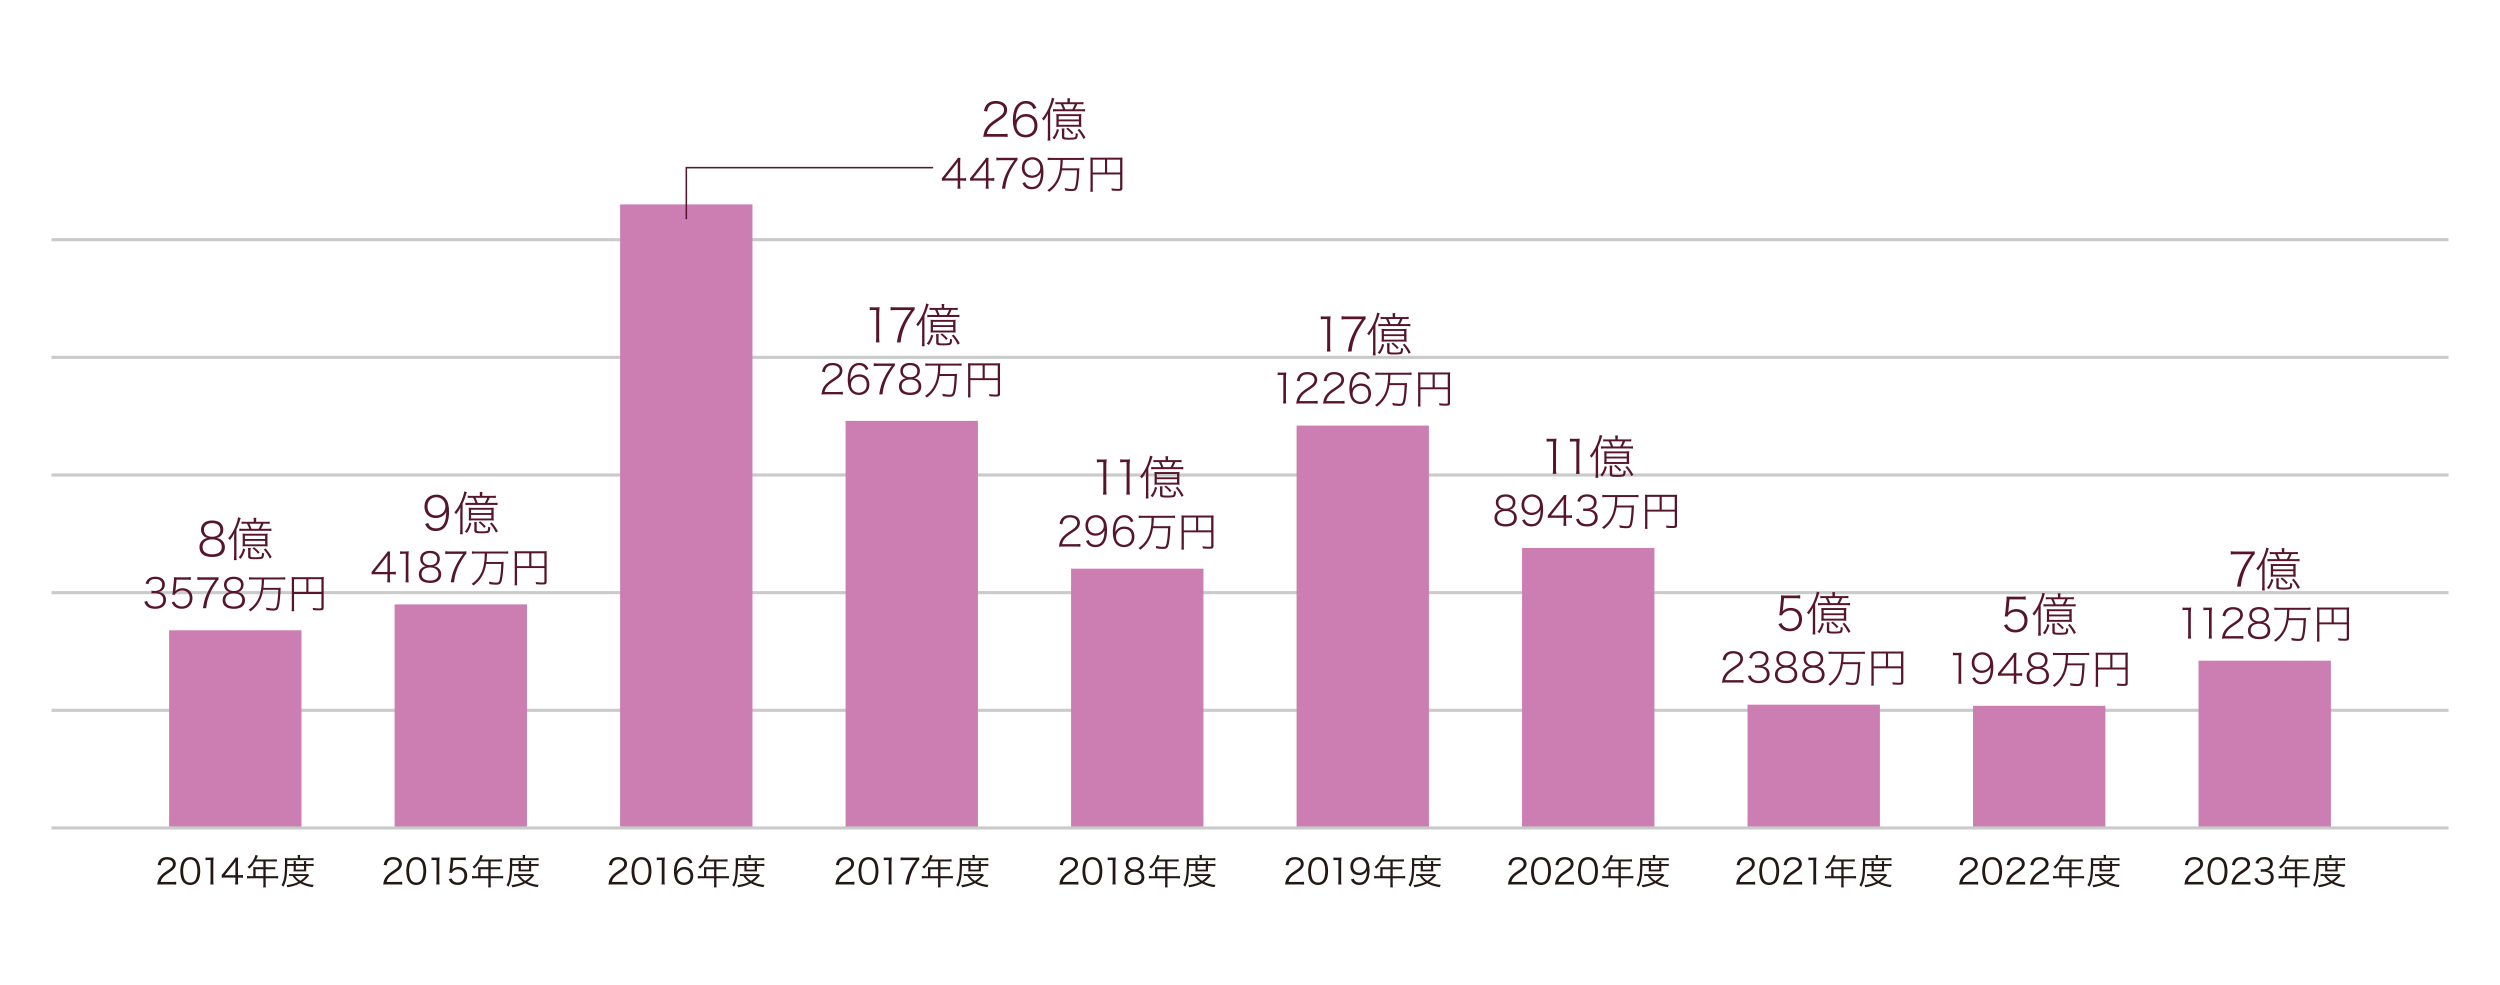 <svg xmlns="http://www.w3.org/2000/svg" viewBox="0 0 481.89 189.921"><g data-name="レイヤー 1"><path style="fill:none;stroke:#c9caca;stroke-miterlimit:10;stroke-width:.6px" d="M9.922 136.913h462.047M9.922 114.236h462.047M9.922 91.559h462.047M9.922 68.882h462.047M9.922 46.205h462.047"/><path style="fill:#cc7db1" d="M380.315 136.052h25.512v23.539h-25.512zm-43.464-.227h25.512v23.766h-25.512zm-43.465-30.206h25.512v53.972h-25.512zm-43.464-23.584h25.512v77.556h-25.512zm-43.465 27.575h25.512v49.98h-25.512zm-43.465-28.482h25.512v78.463h-25.512zm-43.464-41.726h25.512v120.189h-25.512zm-43.465 77.102h25.512v43.087H76.063zm-43.464 4.989h25.512v38.098H32.599zm391.181 5.851h25.512v32.247H423.78z"/><path style="fill:none;stroke:#c9caca;stroke-miterlimit:10;stroke-width:.6px" d="M9.922 159.591h462.047"/></g><g data-name="レイヤー 3"><path d="M82.542 100.801c.126.314.198.45.333.603.271.288.666.441 1.17.441.657 0 1.135-.271 1.477-.847.181-.297.324-.738.396-1.17.036-.243.072-.657.09-1.161a1.818 1.818 0 0 1-.738.828c-.342.234-.792.36-1.278.36-1.306 0-2.17-.864-2.17-2.188 0-1.404.928-2.323 2.359-2.323.99 0 1.791.576 2.124 1.513.162.486.243 1.072.243 1.891s-.135 1.603-.387 2.196c-.243.595-.721 1.08-1.242 1.261a2.88 2.88 0 0 1-.937.152c-.604 0-1.09-.162-1.459-.495-.225-.197-.359-.396-.585-.846l.604-.216Zm3.303-3.17c0-1.018-.747-1.783-1.729-1.783-.612 0-1.161.297-1.468.792-.152.252-.242.612-.242.972 0 1.071.63 1.737 1.647 1.737 1.026 0 1.791-.729 1.791-1.719Zm2.872 1.531c0-.459.01-.937.036-1.369-.27.549-.477.874-.846 1.324a2.124 2.124 0 0 0-.333-.36c.675-.756 1.197-1.684 1.602-2.854.172-.486.271-.882.298-1.18l.531.144c-.072.144-.091.207-.162.441a14.615 14.615 0 0 1-.676 1.782v4.763c0 .559.009.828.036 1.126h-.54c.036-.315.054-.595.054-1.117v-2.7Zm2.153 1.728c-.243.81-.441 1.225-.864 1.836l-.396-.27c.478-.576.685-.973.847-1.711l.414.145Zm3.816-5.303c.405 0 .648-.009.892-.045v.45a8.526 8.526 0 0 0-.892-.036h-.306a7.785 7.785 0 0 1-.468.981h1.098c.441 0 .648-.009.892-.045v.477a6.066 6.066 0 0 0-.892-.045h-4.42a6 6 0 0 0-.873.045v-.477c.243.036.468.045.873.045h1.044a5.852 5.852 0 0 0-.44-.981h-.162a7.95 7.95 0 0 0-.874.036v-.45c.234.036.469.045.874.045h1.467v-.162c0-.252-.009-.432-.045-.603h.549c-.035.18-.045.342-.045.612v.153h1.729Zm-3.402 4.718a8.63 8.63 0 0 0-.945.035c.026-.314.036-.432.036-.936v-.738c0-.388-.01-.612-.036-.811.225.027.44.036.9.036h3.033c.469 0 .666-.009.909-.036a6.151 6.151 0 0 0-.035.811v.738c0 .504.009.657.035.936a8.833 8.833 0 0 0-.945-.035h-2.952Zm-.478-1.405h3.898v-.639h-3.898v.639Zm0 1.036h3.898v-.676h-3.898v.676Zm1.135.702c-.045.207-.055.351-.055.692v.829c0 .225.117.261.973.261.702 0 1.026-.036 1.116-.135.081-.1.108-.298.117-.766.153.072.252.108.423.135-.054.612-.126.847-.27.964-.171.126-.595.18-1.495.18-1.08 0-1.314-.099-1.314-.54v-.928c0-.27-.018-.468-.054-.692h.559Zm1.503-3.7c.198-.324.352-.657.469-.981h-2.242c.117.234.288.639.414.981h1.359Zm-.901 3.538c.495.369.774.63 1.107 1.008l-.314.279a5.285 5.285 0 0 0-1.09-1.054l.297-.233Zm2.243.234c.54.631.81 1.018 1.188 1.693l-.388.261c-.378-.766-.639-1.152-1.152-1.729l.352-.226Zm-23.155 9.514c.214-.245.341-.396.483-.578l2.035-2.558c.253-.325.404-.523.57-.792h.491c-.04.451-.048.704-.048 1.346v2.598h.301c.349 0 .547-.016.832-.056v.562a5.684 5.684 0 0 0-.84-.056h-.293v.721c0 .364.016.547.063.832h-.61c.048-.277.063-.491.063-.84v-.713h-2.114c-.412 0-.697.008-.935.032v-.499Zm3.049-2.075c0-.436.008-.681.04-1.108-.166.245-.333.467-.586.792l-1.901 2.415h2.447v-2.099Zm2.441-1.892c.198.032.332.04.617.04h.436a4.2 4.2 0 0 0 .618-.04c-.048.491-.071.903-.071 1.322v3.81c0 .364.016.57.063.855h-.634c.048-.27.063-.507.063-.855v-4.648h-.443c-.229 0-.428.016-.649.047v-.53Zm7.318 3.199c.396.301.602.721.602 1.243 0 1.069-.761 1.663-2.114 1.663-.8 0-1.386-.182-1.759-.538-.276-.27-.428-.665-.428-1.116 0-.578.238-1.014.713-1.315.246-.158.42-.222.697-.253-.689-.119-1.148-.681-1.148-1.418 0-.403.143-.775.404-1.037.324-.333.839-.507 1.465-.507 1.188 0 1.9.586 1.9 1.544 0 .737-.451 1.291-1.141 1.418.317.039.539.127.809.316Zm-3.176 1.22c0 .784.594 1.235 1.639 1.235.555 0 1.021-.15 1.299-.42.198-.197.31-.482.31-.815 0-.8-.618-1.291-1.616-1.291-1.014 0-1.631.491-1.631 1.291Zm.238-2.93c0 .736.522 1.188 1.386 1.188s1.386-.443 1.386-1.18c0-.309-.095-.555-.277-.736-.261-.254-.657-.396-1.108-.396-.839 0-1.386.443-1.386 1.125Zm8.393-.998c-.127.087-.253.245-.522.665-.769 1.196-1.077 1.79-1.394 2.725-.23.688-.325 1.116-.46 2.106h-.625c.237-1.434.451-2.139.958-3.176.38-.792.721-1.339 1.441-2.312h-2.613c-.349 0-.57.016-.855.056v-.57c.293.039.499.056.863.056h2.336c.42 0 .61-.008.871-.04v.491Zm1.888-.048c-.325 0-.562.016-.808.048v-.483c.237.032.459.048.808.048h5.377c.341 0 .562-.016.8-.048v.483a5.713 5.713 0 0 0-.8-.048h-3.278q-.048 1.069-.119 1.624h2.432c.467 0 .705-.008.895-.04-.023.143-.023.214-.039.547-.063 1.409-.198 2.605-.372 3.184-.167.538-.404.688-1.102.688-.301 0-.673-.031-1.243-.103a1.82 1.82 0 0 0-.103-.483c.633.127 1.077.183 1.441.183.419 0 .538-.111.649-.642.158-.713.245-1.592.293-2.954h-2.906c-.19 1.133-.507 1.964-1.069 2.771-.364.515-.753.903-1.386 1.394a1.037 1.037 0 0 0-.356-.316c.546-.396.847-.657 1.148-1.021.657-.761 1.053-1.687 1.251-2.931.103-.673.103-.704.143-1.9h-1.655Zm7.876 5.314c0 .499.008.625.04.815h-.522c.031-.198.047-.42.047-.84v-5.068c0-.293-.008-.482-.031-.688.206.023.396.031.688.031h4.823c.316 0 .507-.008.697-.031a5.446 5.446 0 0 0-.032.688v5.219c0 .42-.166.523-.831.523-.372 0-.776-.017-1.204-.048a2.573 2.573 0 0 0-.095-.428c.554.063.95.095 1.259.095.356 0 .436-.031.436-.174v-2.605h-5.274v2.511Zm2.36-5.361h-2.36v2.471h2.36v-2.471Zm2.914 2.471v-2.471h-2.502v2.471h2.502Zm85.555-82.768c-.54 0-.666.009-.954.054.108-.729.145-.882.288-1.243.226-.531.576-.981 1.144-1.449.297-.261.315-.27 1.341-.963.919-.621 1.225-1.017 1.225-1.593 0-.72-.612-1.18-1.566-1.18-.621 0-1.071.198-1.351.594-.18.252-.252.468-.323.927l-.622-.117c.136-.63.279-.937.559-1.251.396-.441.981-.667 1.737-.667 1.314 0 2.161.667 2.161 1.702 0 .45-.162.855-.469 1.207-.233.261-.477.45-1.485 1.125-.819.559-1.144.829-1.449 1.243-.271.36-.396.639-.495 1.089h2.953c.423 0 .702-.018 1.044-.054v.63a9.167 9.167 0 0 0-1.044-.054h-2.692Zm8.705-5.338c-.116-.297-.188-.423-.333-.585-.278-.306-.657-.468-1.107-.468-.711 0-1.26.396-1.593 1.161-.234.558-.307.927-.379 2.043.153-.288.243-.414.433-.585.432-.414.927-.603 1.566-.603 1.351 0 2.196.855 2.196 2.224 0 .675-.207 1.233-.611 1.638-.405.405-1.009.639-1.639.639-.64 0-1.233-.207-1.611-.567-.567-.522-.874-1.503-.874-2.782 0-.774.126-1.503.352-2.125.225-.612.729-1.143 1.287-1.377a2.41 2.41 0 0 1 .909-.162c.595 0 1.116.189 1.468.541.198.198.315.369.522.801l-.586.207Zm-3.24 3.187c0 1.017.747 1.773 1.746 1.773.604 0 1.152-.288 1.449-.756.162-.27.243-.594.243-1.008 0-.684-.252-1.215-.711-1.485a1.884 1.884 0 0 0-.937-.243c-1.026 0-1.791.738-1.791 1.72Zm6.027-.919c0-.459.01-.937.036-1.368-.27.549-.477.873-.846 1.323a2.203 2.203 0 0 0-.333-.36c.675-.756 1.197-1.684 1.603-2.854.171-.486.27-.882.297-1.18l.531.144c-.072.144-.091.207-.162.441a14.615 14.615 0 0 1-.676 1.782v4.763c0 .558.01.828.036 1.125h-.54c.036-.315.054-.594.054-1.117v-2.701Zm2.152 1.729c-.243.81-.441 1.225-.864 1.836l-.396-.27c.478-.576.685-.972.847-1.71l.414.144Zm3.816-5.303c.405 0 .648-.009.892-.045v.45a8.526 8.526 0 0 0-.892-.036h-.306a7.926 7.926 0 0 1-.468.981h1.098c.441 0 .648-.009.892-.045v.477a6.066 6.066 0 0 0-.892-.045h-4.42a6 6 0 0 0-.873.045v-.477c.243.036.468.045.873.045h1.044a5.775 5.775 0 0 0-.441-.981h-.161a7.95 7.95 0 0 0-.874.036v-.45c.234.036.469.045.874.045h1.467v-.162c0-.252-.009-.432-.045-.603h.549c-.035.18-.045.342-.045.612v.153h1.729Zm-3.402 4.718a8.33 8.33 0 0 0-.945.036c.026-.315.036-.432.036-.936v-.738c0-.387-.01-.612-.036-.81.225.027.44.036.9.036h3.033c.469 0 .667-.009.909-.036a6.143 6.143 0 0 0-.035.81v.738c0 .504.009.657.035.936a8.524 8.524 0 0 0-.945-.036h-2.952Zm-.478-1.405h3.898v-.639h-3.898v.639Zm0 1.036h3.898v-.675h-3.898v.675Zm1.135.702c-.045.207-.055.351-.055.693v.829c0 .225.117.261.973.261.702 0 1.026-.036 1.116-.135.081-.099.108-.297.117-.765.153.072.252.108.423.135-.054.612-.126.846-.27.963-.172.126-.595.18-1.495.18-1.08 0-1.314-.099-1.314-.541v-.927c0-.27-.018-.468-.054-.693h.559Zm1.503-3.7c.198-.324.352-.657.469-.981h-2.242c.117.234.288.639.414.981h1.359Zm-.9 3.538c.495.369.774.63 1.107 1.008l-.314.279a5.28 5.28 0 0 0-1.09-1.053l.297-.234Zm2.242.234c.54.63.81 1.018 1.188 1.693l-.388.261c-.378-.765-.639-1.152-1.152-1.729l.352-.225Zm-26.493 9.514c.214-.245.341-.396.483-.578l2.035-2.558c.253-.325.404-.523.57-.792h.491c-.04.451-.048.704-.048 1.346v2.598h.301c.349 0 .547-.016.832-.056v.562a5.684 5.684 0 0 0-.84-.056h-.293v.721c0 .364.016.547.063.832h-.61c.048-.277.063-.491.063-.84v-.713h-2.114c-.412 0-.697.008-.935.032v-.499Zm3.049-2.075c0-.436.008-.681.04-1.108-.166.245-.333.467-.586.792l-1.901 2.415h2.447v-2.099Zm2.39 2.075c.214-.245.341-.396.483-.578l2.035-2.558c.253-.325.404-.523.57-.792h.491c-.04.451-.048.704-.048 1.346v2.598h.301c.349 0 .547-.016.832-.056v.562a5.684 5.684 0 0 0-.84-.056h-.293v.721c0 .364.016.547.063.832h-.61c.048-.277.063-.491.063-.84v-.713h-2.114c-.412 0-.697.008-.935.032v-.499Zm3.049-2.075c0-.436.008-.681.04-1.108-.166.245-.333.467-.586.792l-1.901 2.415h2.447v-2.099Zm6.089-1.402c-.127.087-.253.245-.522.665-.769 1.196-1.077 1.79-1.394 2.725-.23.688-.325 1.116-.46 2.106h-.625c.237-1.434.451-2.139.958-3.176.38-.792.721-1.339 1.441-2.312h-2.613c-.349 0-.57.016-.855.056v-.57c.293.039.499.056.863.056h2.336c.42 0 .61-.008.871-.04v.491Zm1.475 4.237c.111.277.175.396.293.531.238.253.587.388 1.03.388.578 0 .997-.237 1.299-.744.158-.262.285-.649.348-1.029.032-.214.063-.578.08-1.022a1.601 1.601 0 0 1-.649.729c-.302.205-.697.316-1.125.316-1.148 0-1.908-.761-1.908-1.925 0-1.235.815-2.043 2.074-2.043.871 0 1.576.507 1.869 1.331.143.427.214.942.214 1.662s-.119 1.41-.341 1.933c-.214.522-.633.95-1.093 1.108a2.5 2.5 0 0 1-.823.135c-.53 0-.958-.143-1.283-.436-.198-.174-.316-.348-.515-.744l.53-.19Zm2.908-2.787c0-.895-.657-1.568-1.521-1.568a1.5 1.5 0 0 0-1.291.697c-.135.222-.214.538-.214.855 0 .942.554 1.528 1.449 1.528.902 0 1.576-.642 1.576-1.513Zm2.246-1.498c-.325 0-.562.016-.808.048v-.483c.237.032.459.048.808.048h5.377c.341 0 .562-.016.8-.048v.483a5.713 5.713 0 0 0-.8-.048h-3.278q-.048 1.069-.119 1.624h2.432c.467 0 .705-.008.895-.04-.023.143-.023.214-.039.547-.063 1.409-.198 2.605-.372 3.184-.167.538-.404.688-1.102.688-.301 0-.673-.031-1.243-.103a1.782 1.782 0 0 0-.103-.483c.633.127 1.077.183 1.441.183.419 0 .538-.111.649-.642.158-.713.245-1.592.293-2.954h-2.906c-.19 1.133-.507 1.964-1.069 2.771-.364.515-.753.903-1.386 1.394a1.037 1.037 0 0 0-.356-.316c.546-.396.847-.657 1.148-1.021.657-.761 1.053-1.687 1.251-2.931.103-.673.103-.704.143-1.9h-1.655Zm7.876 5.315c0 .499.008.625.04.815h-.522c.031-.198.047-.42.047-.84v-5.068c0-.293-.008-.482-.031-.688.206.023.396.031.688.031h4.823c.316 0 .507-.008.697-.031a5.446 5.446 0 0 0-.032.688v5.219c0 .42-.166.523-.831.523-.373 0-.776-.017-1.204-.048a2.573 2.573 0 0 0-.095-.428c.554.063.95.095 1.259.095.356 0 .436-.031.436-.174v-2.605h-5.274v2.511Zm2.36-5.361h-2.36v2.471h2.36v-2.471Zm2.914 2.47v-2.471h-2.502v2.471h2.502Zm-48.259 25.951c.225.036.378.045.702.045h.495c.252 0 .423-.009.702-.045a14.938 14.938 0 0 0-.081 1.504v4.33c0 .414.018.648.072.972h-.721c.054-.306.072-.576.072-.972v-5.285h-.504c-.262 0-.486.018-.738.054v-.604Zm8.648.559c-.144.099-.288.279-.594.756-.873 1.359-1.225 2.035-1.585 3.097-.261.783-.369 1.269-.521 2.395h-.712c.271-1.629.514-2.431 1.09-3.61.432-.9.819-1.521 1.639-2.629h-2.972c-.396 0-.647.018-.972.063v-.648c.333.045.567.063.981.063h2.655c.478 0 .693-.009.99-.045v.559Zm1.447 3.177c0-.459.01-.937.036-1.368-.27.549-.477.873-.846 1.323a2.203 2.203 0 0 0-.333-.36c.675-.756 1.197-1.684 1.602-2.854.172-.486.271-.882.298-1.18l.531.144c-.072.144-.091.207-.162.441a14.615 14.615 0 0 1-.676 1.782v4.763c0 .558.009.828.036 1.125h-.54c.036-.315.054-.594.054-1.117v-2.701Zm2.152 1.729c-.243.81-.441 1.225-.864 1.836l-.396-.27c.478-.576.685-.972.847-1.71l.414.144Zm3.817-5.303c.405 0 .648-.009.892-.045v.45a8.526 8.526 0 0 0-.892-.036h-.306a7.785 7.785 0 0 1-.468.981h1.098c.441 0 .648-.009.892-.045v.477a6.066 6.066 0 0 0-.892-.045h-4.42a6 6 0 0 0-.873.045v-.477c.243.036.468.045.873.045h1.044a5.852 5.852 0 0 0-.44-.981h-.162a7.95 7.95 0 0 0-.874.036v-.45c.234.036.469.045.874.045h1.467v-.162c0-.252-.009-.432-.045-.603h.549c-.035.18-.045.342-.045.612v.153h1.729Zm-3.402 4.718a8.33 8.33 0 0 0-.945.036c.026-.315.036-.432.036-.936v-.738c0-.387-.01-.612-.036-.81.225.027.44.036.9.036h3.033c.469 0 .666-.009.909-.036a6.143 6.143 0 0 0-.035.81v.738c0 .504.009.657.035.936a8.524 8.524 0 0 0-.945-.036h-2.952Zm-.478-1.405h3.898v-.639h-3.898v.639Zm0 1.036h3.898v-.675h-3.898v.675Zm1.135.702c-.045.207-.055.351-.055.693v.829c0 .225.117.261.973.261.702 0 1.026-.036 1.116-.135.081-.099.108-.297.117-.765.153.072.252.108.423.135-.054.612-.126.846-.27.963-.171.126-.595.18-1.495.18-1.08 0-1.314-.099-1.314-.541v-.927c0-.27-.018-.468-.054-.693h.559Zm1.503-3.7c.198-.324.352-.657.469-.981H180.7c.117.234.288.639.414.981h1.359Zm-.901 3.538c.495.369.774.63 1.107 1.008l-.314.279a5.28 5.28 0 0 0-1.09-1.053l.297-.234Zm2.242.234c.54.63.81 1.018 1.188 1.693l-.388.261c-.378-.765-.639-1.152-1.152-1.729l.352-.225Zm-24.631 11.533c-.475 0-.586.008-.839.047.095-.641.126-.775.253-1.093.198-.467.507-.863 1.006-1.274.262-.229.277-.238 1.18-.848.808-.546 1.077-.895 1.077-1.401 0-.634-.538-1.038-1.378-1.038-.546 0-.942.175-1.188.523-.159.222-.222.411-.285.815l-.547-.104c.119-.554.246-.823.491-1.101.349-.388.863-.586 1.528-.586 1.156 0 1.9.586 1.9 1.497 0 .396-.143.752-.411 1.061-.206.23-.42.396-1.307.99-.721.491-1.006.729-1.275 1.093a2.214 2.214 0 0 0-.436.958h2.598c.372 0 .617-.016.919-.047v.554a8.257 8.257 0 0 0-.919-.047h-2.368Zm7.704-4.696c-.104-.262-.167-.372-.293-.515-.246-.27-.578-.412-.975-.412-.625 0-1.108.349-1.401 1.021-.206.491-.27.816-.333 1.798.135-.253.214-.364.38-.515.381-.364.816-.53 1.379-.53 1.188 0 1.932.752 1.932 1.956 0 .594-.182 1.085-.538 1.441-.356.355-.887.562-1.441.562-.562 0-1.085-.182-1.418-.499-.499-.459-.768-1.322-.768-2.446 0-.682.11-1.323.309-1.869.198-.539.642-1.006 1.133-1.212.245-.095.49-.143.8-.143.522 0 .981.166 1.29.476.175.174.277.324.46.704l-.515.183Zm-2.852 2.804c0 .895.657 1.56 1.537 1.56.53 0 1.014-.253 1.274-.665.143-.237.214-.522.214-.887 0-.603-.222-1.069-.626-1.307a1.65 1.65 0 0 0-.823-.214c-.902 0-1.576.649-1.576 1.513Zm8.45-3.604c-.127.087-.253.245-.522.665-.769 1.196-1.077 1.79-1.394 2.725-.23.688-.325 1.116-.46 2.106h-.625c.237-1.434.451-2.139.958-3.176.38-.792.721-1.339 1.441-2.312h-2.613c-.349 0-.57.016-.855.056v-.57c.293.039.499.056.863.056h2.336c.42 0 .61-.008.871-.04v.491Zm4.5 2.708c.396.301.602.721.602 1.243 0 1.069-.761 1.663-2.114 1.663-.8 0-1.386-.182-1.759-.538-.276-.27-.428-.665-.428-1.116 0-.578.238-1.014.713-1.315.246-.158.42-.222.697-.253-.689-.119-1.148-.681-1.148-1.418 0-.403.143-.775.404-1.037.324-.333.839-.507 1.465-.507 1.188 0 1.9.586 1.9 1.544 0 .737-.451 1.291-1.141 1.418.317.039.539.127.809.316Zm-3.175 1.22c0 .784.594 1.235 1.639 1.235.555 0 1.021-.15 1.299-.42.198-.197.31-.482.31-.815 0-.8-.618-1.291-1.616-1.291-1.014 0-1.631.491-1.631 1.291Zm.237-2.93c0 .736.522 1.188 1.386 1.188s1.386-.443 1.386-1.18c0-.309-.095-.555-.277-.736-.261-.254-.657-.396-1.108-.396-.839 0-1.386.443-1.386 1.125Zm5.127-1.046c-.325 0-.562.016-.808.048v-.483c.237.032.459.048.808.048h5.377c.341 0 .562-.016.8-.048v.483a5.713 5.713 0 0 0-.8-.048h-3.278q-.048 1.069-.119 1.624h2.432c.467 0 .705-.008.895-.04-.023.143-.023.214-.039.547-.063 1.409-.198 2.605-.372 3.184-.167.538-.404.688-1.102.688-.301 0-.673-.031-1.243-.103a1.82 1.82 0 0 0-.103-.483c.633.127 1.077.183 1.441.183.419 0 .538-.111.649-.642.158-.713.245-1.592.293-2.954h-2.906c-.19 1.133-.507 1.964-1.069 2.771-.364.515-.753.903-1.386 1.394a1.037 1.037 0 0 0-.356-.316c.546-.396.847-.657 1.148-1.021.657-.761 1.053-1.687 1.251-2.931.103-.673.103-.704.143-1.9h-1.655Zm7.876 5.315c0 .499.008.625.04.815h-.522c.031-.198.047-.42.047-.84v-5.068c0-.293-.008-.482-.031-.688.206.023.396.031.688.031h4.823c.316 0 .507-.008.697-.031a5.446 5.446 0 0 0-.032.688v5.219c0 .42-.166.523-.831.523-.372 0-.776-.017-1.204-.048a2.573 2.573 0 0 0-.095-.428c.554.063.95.095 1.259.095.356 0 .436-.031.436-.174v-2.605h-5.274v2.511Zm2.36-5.361h-2.36v2.471h2.36v-2.471Zm2.914 2.47v-2.471h-2.502v2.471h2.502Zm19.103 15.634c.225.036.378.045.702.045h.495c.252 0 .423-.009.702-.045a15.24 15.24 0 0 0-.081 1.504v4.33c0 .414.018.648.072.972h-.721c.054-.306.072-.576.072-.972V89.08h-.504c-.262 0-.486.018-.738.054v-.604Zm4.49 0c.225.036.378.045.702.045h.495c.252 0 .423-.009.702-.045a14.938 14.938 0 0 0-.081 1.504v4.33c0 .414.018.648.072.972h-.721c.054-.306.072-.576.072-.972V89.08h-.504c-.262 0-.486.018-.738.054v-.604Zm4.981 3.737c0-.459.01-.937.036-1.368-.27.549-.477.873-.846 1.323a2.203 2.203 0 0 0-.333-.36c.675-.756 1.197-1.684 1.602-2.854.172-.486.271-.882.298-1.18l.531.144c-.072.144-.091.207-.162.441a14.615 14.615 0 0 1-.676 1.782v4.763c0 .558.009.828.036 1.125h-.54c.036-.315.054-.594.054-1.117v-2.701Zm2.152 1.728c-.243.81-.441 1.225-.864 1.836l-.396-.27c.478-.576.685-.972.847-1.71l.414.144Zm3.817-5.302c.405 0 .648-.009.892-.045v.45a8.526 8.526 0 0 0-.892-.036h-.306a7.785 7.785 0 0 1-.468.981h1.098c.441 0 .648-.009.892-.045v.477a6.066 6.066 0 0 0-.892-.045h-4.42a6 6 0 0 0-.873.045v-.477c.243.036.468.045.873.045h1.044a5.852 5.852 0 0 0-.44-.981h-.162a7.95 7.95 0 0 0-.874.036v-.45c.234.036.469.045.874.045h1.467v-.162c0-.252-.009-.432-.045-.603h.549c-.035.18-.045.342-.045.612v.153h1.729Zm-3.403 4.717a8.33 8.33 0 0 0-.945.036c.026-.315.036-.432.036-.936v-.738c0-.387-.01-.612-.036-.81.225.027.44.036.9.036h3.033c.469 0 .666-.009.909-.036a6.143 6.143 0 0 0-.035.81v.738c0 .504.009.657.035.936a8.524 8.524 0 0 0-.945-.036h-2.952Zm-.477-1.404h3.898v-.639h-3.898v.639Zm0 1.035h3.898v-.675h-3.898v.675Zm1.135.702c-.045.207-.055.351-.055.693v.829c0 .225.117.261.973.261.702 0 1.026-.036 1.116-.135.081-.099.108-.297.117-.765.153.072.252.108.423.135-.054.612-.126.846-.27.963-.171.126-.595.18-1.495.18-1.08 0-1.314-.099-1.314-.541v-.927c0-.27-.018-.468-.054-.693h.559Zm1.503-3.7c.198-.324.352-.657.469-.981h-2.242c.117.234.288.639.414.981h1.359Zm-.901 3.538c.495.369.774.63 1.107 1.008l-.314.279a5.28 5.28 0 0 0-1.09-1.053l.297-.234Zm2.242.234c.54.63.81 1.018 1.188 1.693l-.388.261c-.378-.765-.639-1.152-1.152-1.729l.352-.225Zm-21.998 11.534c-.475 0-.586.008-.839.047.095-.641.126-.775.253-1.093.198-.467.507-.863 1.006-1.274.262-.229.277-.238 1.18-.848.808-.546 1.077-.895 1.077-1.401 0-.634-.538-1.038-1.378-1.038-.546 0-.942.175-1.188.523-.158.222-.222.411-.285.815l-.547-.104c.119-.554.246-.823.491-1.101.349-.388.863-.586 1.528-.586 1.156 0 1.9.586 1.9 1.497 0 .396-.143.752-.411 1.061-.206.23-.42.396-1.307.99-.721.491-1.006.729-1.275 1.093a2.214 2.214 0 0 0-.436.958h2.598c.372 0 .617-.016.919-.047v.554a8.257 8.257 0 0 0-.919-.047h-2.368Zm4.889-1.259c.111.277.175.396.293.531.238.253.587.388 1.03.388.578 0 .997-.237 1.299-.744.158-.262.285-.649.348-1.029.032-.214.063-.578.08-1.022a1.601 1.601 0 0 1-.649.729c-.302.205-.697.316-1.125.316-1.148 0-1.908-.761-1.908-1.925 0-1.235.815-2.043 2.074-2.043.871 0 1.576.507 1.869 1.331.143.427.214.942.214 1.662s-.119 1.41-.341 1.933c-.214.522-.633.95-1.093 1.108a2.5 2.5 0 0 1-.823.135c-.53 0-.958-.143-1.283-.436-.198-.174-.316-.348-.515-.744l.53-.19Zm2.907-2.788c0-.895-.657-1.568-1.521-1.568a1.5 1.5 0 0 0-1.291.697c-.135.222-.214.538-.214.855 0 .942.554 1.528 1.449 1.528.902 0 1.576-.642 1.576-1.513Zm5.223-.649c-.104-.262-.167-.372-.293-.515-.246-.27-.578-.412-.975-.412-.625 0-1.108.349-1.401 1.021-.206.491-.27.816-.333 1.798.135-.253.214-.364.38-.515.381-.364.816-.53 1.379-.53 1.188 0 1.932.752 1.932 1.956 0 .594-.182 1.085-.538 1.441-.356.355-.887.562-1.441.562-.562 0-1.085-.182-1.418-.499-.499-.459-.768-1.322-.768-2.446 0-.682.11-1.323.309-1.869.198-.539.642-1.006 1.133-1.212.245-.095.49-.143.8-.143.522 0 .981.166 1.29.476.175.174.277.324.46.704l-.515.183Zm-2.852 2.804c0 .895.657 1.56 1.537 1.56.53 0 1.014-.253 1.274-.665.143-.237.214-.522.214-.887 0-.603-.222-1.069-.626-1.307a1.65 1.65 0 0 0-.823-.214c-.902 0-1.576.649-1.576 1.513Zm5.183-3.652c-.325 0-.562.016-.808.048v-.483c.237.032.459.048.808.048h5.377c.341 0 .562-.016.8-.048v.483a5.713 5.713 0 0 0-.8-.048h-3.278q-.048 1.069-.119 1.624h2.432c.467 0 .705-.008.895-.04-.023.143-.023.214-.039.547-.063 1.409-.198 2.605-.372 3.184-.167.538-.404.688-1.102.688-.301 0-.673-.031-1.243-.103a1.82 1.82 0 0 0-.103-.483c.633.127 1.077.183 1.441.183.419 0 .538-.111.649-.642.158-.713.245-1.592.293-2.954h-2.906c-.19 1.133-.507 1.964-1.069 2.771-.364.515-.753.903-1.386 1.394a1.037 1.037 0 0 0-.356-.316c.546-.396.847-.657 1.148-1.021.657-.761 1.053-1.687 1.251-2.931.103-.673.103-.704.143-1.9h-1.655Zm7.876 5.315c0 .499.008.625.04.815h-.522c.031-.198.047-.42.047-.84v-5.068c0-.293-.008-.482-.031-.688.206.023.396.031.688.031h4.823c.316 0 .507-.008.697-.031a5.446 5.446 0 0 0-.032.688v5.219c0 .42-.166.523-.831.523-.372 0-.776-.017-1.204-.048a2.573 2.573 0 0 0-.095-.428c.554.063.95.095 1.259.095.356 0 .436-.031.436-.174v-2.605h-5.274v2.511Zm2.36-5.361h-2.36v2.471h2.36V99.76Zm2.914 2.47v-2.471h-2.502v2.471h2.502Zm21.113-41.274c.225.036.378.045.702.045h.495c.252 0 .423-.009.702-.045a14.938 14.938 0 0 0-.081 1.504v4.33c0 .414.018.648.072.972h-.721c.054-.306.072-.576.072-.972v-5.285h-.504c-.262 0-.486.018-.738.054v-.604Zm8.647.558c-.144.099-.288.279-.594.756-.873 1.359-1.225 2.035-1.585 3.097-.261.783-.369 1.269-.521 2.395h-.712c.271-1.629.514-2.431 1.09-3.61.432-.9.819-1.521 1.639-2.629h-2.972c-.396 0-.647.018-.972.063v-.648c.333.045.567.063.981.063h2.655c.478 0 .693-.009.99-.045v.559Zm1.447 3.178c0-.459.01-.937.036-1.368-.27.549-.477.873-.846 1.323a2.203 2.203 0 0 0-.333-.36c.675-.756 1.197-1.684 1.602-2.854.172-.486.271-.882.298-1.18l.531.144c-.072.144-.091.207-.162.441a14.615 14.615 0 0 1-.676 1.782v4.763c0 .558.009.828.036 1.125h-.54c.036-.315.054-.594.054-1.117V64.69Zm2.153 1.729c-.243.81-.441 1.225-.864 1.836l-.396-.27c.478-.576.685-.972.847-1.71l.414.144Zm3.816-5.303c.405 0 .648-.009.892-.045v.45a8.526 8.526 0 0 0-.892-.036h-.306a7.785 7.785 0 0 1-.468.981h1.098c.441 0 .648-.009.892-.045v.477a6.066 6.066 0 0 0-.892-.045h-4.42a6 6 0 0 0-.873.045v-.477c.243.036.468.045.873.045h1.044a5.852 5.852 0 0 0-.44-.981h-.162a7.95 7.95 0 0 0-.874.036v-.45c.234.036.469.045.874.045h1.467v-.162c0-.252-.009-.432-.045-.603h.549c-.035.18-.045.342-.045.612v.153h1.729Zm-3.402 4.718a8.33 8.33 0 0 0-.945.036c.026-.315.036-.432.036-.936v-.738c0-.387-.01-.612-.036-.81.225.027.44.036.9.036h3.033c.469 0 .666-.009.909-.036a6.143 6.143 0 0 0-.035.81v.738c0 .504.009.657.035.936a8.524 8.524 0 0 0-.945-.036h-2.952Zm-.478-1.405h3.898v-.639h-3.898v.639Zm0 1.036h3.898v-.675h-3.898v.675Zm1.135.702c-.045.207-.055.351-.055.693v.829c0 .225.117.261.973.261.702 0 1.026-.036 1.116-.135.081-.099.108-.297.117-.765.153.072.252.108.423.135-.054.612-.126.846-.27.963-.171.126-.595.18-1.495.18-1.08 0-1.314-.099-1.314-.541v-.927c0-.27-.018-.468-.054-.693h.559Zm1.503-3.701c.198-.324.352-.657.469-.981h-2.242c.117.234.288.639.414.981h1.359Zm-.9 3.539c.495.369.774.63 1.107 1.008l-.314.279a5.28 5.28 0 0 0-1.09-1.053l.297-.234Zm2.242.233c.54.63.81 1.018 1.188 1.693l-.388.261c-.378-.765-.639-1.152-1.152-1.729l.352-.225Zm-24.469 5.547c.198.032.332.04.617.04h.436a4.2 4.2 0 0 0 .618-.04c-.048.491-.071.903-.071 1.322v3.81c0 .364.016.57.063.855h-.634c.048-.27.063-.507.063-.855v-4.648h-.443c-.229 0-.428.016-.649.047v-.53Zm4.426 5.987c-.475 0-.586.008-.839.047.095-.641.126-.775.253-1.093.198-.467.507-.863 1.006-1.274.262-.229.277-.238 1.18-.848.808-.546 1.077-.895 1.077-1.401 0-.634-.538-1.038-1.378-1.038-.546 0-.942.175-1.188.523-.158.222-.222.411-.285.815l-.547-.104c.119-.554.246-.823.491-1.101.349-.388.863-.586 1.528-.586 1.156 0 1.9.586 1.9 1.497 0 .396-.143.752-.411 1.061-.206.23-.42.396-1.307.99-.721.491-1.006.729-1.275 1.093a2.214 2.214 0 0 0-.436.958h2.598c.372 0 .617-.016.919-.047v.554a8.257 8.257 0 0 0-.919-.047H250.7Zm5.18 0c-.475 0-.586.008-.839.047.095-.641.126-.775.253-1.093.198-.467.507-.863 1.006-1.274.262-.229.277-.238 1.18-.848.808-.546 1.077-.895 1.077-1.401 0-.634-.538-1.038-1.378-1.038-.546 0-.942.175-1.188.523-.159.222-.222.411-.285.815l-.547-.104c.119-.554.246-.823.491-1.101.349-.388.863-.586 1.528-.586 1.156 0 1.9.586 1.9 1.497 0 .396-.143.752-.411 1.061-.206.23-.42.396-1.307.99-.721.491-1.006.729-1.275 1.093a2.214 2.214 0 0 0-.436.958h2.598c.372 0 .617-.016.919-.047v.554a8.257 8.257 0 0 0-.919-.047h-2.368Zm7.704-4.696c-.104-.262-.167-.372-.293-.515-.246-.27-.578-.412-.975-.412-.625 0-1.108.349-1.401 1.021-.206.491-.27.816-.333 1.798.135-.253.214-.364.38-.515.381-.364.816-.53 1.379-.53 1.188 0 1.932.752 1.932 1.956 0 .594-.182 1.085-.538 1.441-.356.355-.887.562-1.441.562-.562 0-1.085-.182-1.418-.499-.499-.459-.768-1.322-.768-2.446 0-.682.11-1.323.309-1.869.198-.539.642-1.006 1.133-1.212.245-.095.49-.143.8-.143.522 0 .981.166 1.29.476.175.174.277.324.46.704l-.515.183Zm-2.851 2.804c0 .895.657 1.56 1.537 1.56.53 0 1.014-.253 1.274-.665.143-.237.214-.522.214-.887 0-.603-.222-1.069-.626-1.307a1.65 1.65 0 0 0-.823-.214c-.902 0-1.576.649-1.576 1.513Zm5.183-3.652c-.325 0-.562.016-.808.048v-.483c.237.032.459.048.808.048h5.377c.341 0 .562-.016.8-.048v.483a5.713 5.713 0 0 0-.8-.048h-3.278q-.048 1.069-.119 1.624h2.432c.467 0 .705-.008.895-.04-.023.143-.023.214-.039.547-.063 1.409-.198 2.605-.372 3.184-.167.538-.404.688-1.102.688-.301 0-.673-.031-1.243-.103a1.782 1.782 0 0 0-.103-.483c.633.127 1.077.183 1.441.183.419 0 .538-.111.649-.642.158-.713.245-1.592.293-2.954h-2.906c-.19 1.133-.507 1.964-1.069 2.771-.364.515-.753.903-1.386 1.394a1.037 1.037 0 0 0-.356-.316c.546-.396.847-.657 1.148-1.021.657-.761 1.053-1.687 1.251-2.931.103-.673.103-.704.143-1.9h-1.655Zm7.876 5.315c0 .499.008.625.04.815h-.522c.031-.198.047-.42.047-.84v-5.068c0-.293-.008-.482-.031-.688.206.023.396.031.688.031h4.823c.316 0 .507-.008.697-.031a5.446 5.446 0 0 0-.032.688v5.219c0 .42-.166.523-.831.523-.373 0-.776-.017-1.204-.048a2.573 2.573 0 0 0-.095-.428c.554.063.95.095 1.259.095.356 0 .436-.031.436-.174v-2.605h-5.274v2.511Zm2.36-5.362h-2.36v2.471h2.36v-2.471Zm2.914 2.471v-2.471h-2.502v2.471h2.502Zm19.05 9.886c.225.036.378.045.702.045h.495c.252 0 .423-.009.702-.045a15.24 15.24 0 0 0-.081 1.504v4.33c0 .414.018.648.072.972h-.721c.054-.306.072-.576.072-.972v-5.285h-.504c-.262 0-.486.018-.738.054v-.604Zm4.489 0c.225.036.378.045.702.045h.495c.252 0 .423-.009.702-.045a14.938 14.938 0 0 0-.081 1.504v4.33c0 .414.018.648.072.972h-.721c.054-.306.072-.576.072-.972v-5.285h-.504c-.262 0-.486.018-.738.054v-.604Zm4.981 3.737c0-.459.01-.937.036-1.368-.27.549-.477.873-.846 1.323a2.203 2.203 0 0 0-.333-.36c.675-.756 1.197-1.684 1.602-2.854.172-.486.271-.882.298-1.18l.531.144c-.072.144-.091.207-.162.441a14.615 14.615 0 0 1-.676 1.782v4.763c0 .558.009.828.036 1.125h-.54c.036-.315.054-.594.054-1.117v-2.701Zm2.153 1.728c-.243.81-.441 1.225-.864 1.836l-.396-.27c.478-.576.685-.972.847-1.71l.414.144Zm3.816-5.303c.405 0 .648-.009.892-.045v.45a8.526 8.526 0 0 0-.892-.036h-.306a7.785 7.785 0 0 1-.468.981h1.098c.441 0 .648-.009.892-.045v.477a6.066 6.066 0 0 0-.892-.045h-4.42a6 6 0 0 0-.873.045v-.477c.243.036.468.045.873.045h1.044a5.852 5.852 0 0 0-.44-.981h-.162a7.95 7.95 0 0 0-.874.036v-.45c.234.036.469.045.874.045h1.467v-.162c0-.252-.009-.432-.045-.603h.549c-.035.18-.045.342-.045.612v.153h1.729Zm-3.402 4.718a8.33 8.33 0 0 0-.945.036c.026-.315.036-.432.036-.936v-.738c0-.387-.01-.612-.036-.81.225.027.44.036.9.036h3.033c.469 0 .666-.009.909-.036a6.143 6.143 0 0 0-.035.81v.738c0 .504.009.657.035.936a8.524 8.524 0 0 0-.945-.036h-2.952Zm-.478-1.405h3.898v-.639h-3.898v.639Zm0 1.036h3.898v-.675h-3.898v.675Zm1.135.702c-.045.207-.055.351-.055.693v.829c0 .225.117.261.973.261.702 0 1.026-.036 1.116-.135.081-.099.108-.297.117-.765.153.072.252.108.423.135-.054.612-.126.846-.27.963-.171.126-.595.18-1.495.18-1.08 0-1.314-.099-1.314-.541v-.927c0-.27-.018-.468-.054-.693h.559Zm1.503-3.7c.198-.324.352-.657.469-.981h-2.242c.117.234.288.639.414.981h1.359Zm-.9 3.538c.495.369.774.63 1.107 1.008l-.314.279a5.28 5.28 0 0 0-1.09-1.053l.297-.234Zm2.242.234c.54.63.81 1.018 1.188 1.693l-.388.261c-.378-.765-.639-1.152-1.152-1.729l.352-.225Zm-21.88 8.746c.396.301.602.721.602 1.243 0 1.069-.761 1.663-2.114 1.663-.8 0-1.386-.182-1.759-.538-.276-.27-.428-.665-.428-1.116 0-.578.238-1.014.713-1.315.246-.158.42-.222.697-.253-.689-.119-1.148-.681-1.148-1.418 0-.403.143-.775.404-1.037.324-.333.839-.507 1.465-.507 1.188 0 1.9.586 1.9 1.544 0 .737-.451 1.292-1.141 1.418.317.039.539.127.809.316Zm-3.176 1.22c0 .784.594 1.235 1.639 1.235.555 0 1.021-.15 1.299-.42.198-.197.31-.482.31-.815 0-.8-.618-1.291-1.616-1.291-1.014 0-1.631.491-1.631 1.291Zm.237-2.93c0 .736.522 1.188 1.386 1.188s1.386-.444 1.386-1.18c0-.309-.095-.555-.277-.736-.261-.254-.657-.396-1.108-.396-.839 0-1.386.443-1.386 1.125Zm5.084 3.238c.111.277.175.396.293.531.238.253.587.388 1.03.388.578 0 .997-.237 1.299-.744.158-.262.285-.649.348-1.029.032-.214.063-.578.08-1.022a1.601 1.601 0 0 1-.649.729c-.302.205-.697.316-1.125.316-1.148 0-1.908-.761-1.908-1.925 0-1.235.815-2.043 2.074-2.043.871 0 1.576.507 1.869 1.331.143.427.214.942.214 1.663s-.119 1.41-.341 1.933c-.214.522-.633.95-1.093 1.108a2.5 2.5 0 0 1-.823.135c-.53 0-.958-.143-1.283-.436-.198-.174-.316-.348-.515-.744l.53-.19Zm2.908-2.787c0-.895-.657-1.568-1.521-1.568a1.5 1.5 0 0 0-1.291.697c-.135.222-.214.538-.214.855 0 .943.554 1.529 1.449 1.529.902 0 1.576-.642 1.576-1.513Zm1.523 2.028c.214-.245.341-.396.483-.578l2.035-2.558c.253-.325.404-.523.57-.792h.491c-.04.451-.048.704-.048 1.346v2.598h.301c.349 0 .547-.016.832-.056v.562a5.684 5.684 0 0 0-.84-.056h-.293v.721c0 .364.016.547.063.832h-.61c.048-.277.063-.491.063-.84v-.713h-2.114c-.412 0-.697.008-.935.032v-.499Zm3.049-2.076c0-.436.008-.681.04-1.108-.166.245-.333.467-.586.792l-1.901 2.416h2.447v-2.099Zm2.924 2.702c.143.419.262.594.523.775.261.19.617.285 1.029.285.958 0 1.56-.491 1.56-1.283 0-.815-.586-1.259-1.671-1.259a4.6 4.6 0 0 0-.594.032v-.523c.183.024.364.04.562.04.966 0 1.497-.436 1.497-1.244 0-.642-.516-1.062-1.315-1.062-.498 0-.854.143-1.076.428-.127.143-.183.277-.27.586l-.53-.135c.126-.38.205-.546.38-.744.34-.38.855-.57 1.528-.57.602 0 1.093.174 1.409.491.254.261.396.602.396.974 0 .42-.119.769-.349 1.021-.229.254-.483.381-.942.453.459.047.705.134.966.34.349.262.539.682.539 1.196 0 1.053-.792 1.71-2.075 1.71-.768 0-1.338-.205-1.71-.625-.167-.183-.254-.349-.396-.736l.538-.15Zm5.343-4.151c-.325 0-.562.016-.808.048v-.483c.237.032.459.048.808.048h5.377c.341 0 .562-.016.8-.048v.483a5.713 5.713 0 0 0-.8-.048h-3.278q-.048 1.069-.119 1.624h2.432c.467 0 .705-.008.895-.04-.023.143-.023.214-.039.547-.063 1.409-.198 2.605-.372 3.184-.167.538-.404.688-1.102.688-.301 0-.673-.031-1.243-.103a1.782 1.782 0 0 0-.103-.483c.633.127 1.077.183 1.441.183.419 0 .538-.111.649-.642.158-.713.245-1.592.293-2.955h-2.906c-.19 1.133-.507 1.964-1.069 2.772-.364.515-.753.903-1.386 1.394a1.037 1.037 0 0 0-.356-.316c.546-.396.847-.657 1.148-1.021.657-.761 1.053-1.687 1.251-2.931.103-.673.103-.704.143-1.9h-1.655Zm7.876 5.315c0 .499.008.625.04.815h-.522c.031-.198.047-.42.047-.84v-5.069c0-.293-.008-.482-.031-.688.206.023.396.031.688.031h4.823c.316 0 .507-.008.697-.031a5.446 5.446 0 0 0-.032.688v5.219c0 .42-.166.523-.831.523-.373 0-.776-.017-1.204-.048a2.573 2.573 0 0 0-.095-.428c.554.063.95.095 1.259.095.356 0 .436-.031.436-.174v-2.605h-5.274v2.511Zm2.361-5.362h-2.36v2.471h2.36v-2.471Zm2.914 2.471v-2.471h-2.502v2.471h2.502Zm20.857 19.172c-.019.162-.019.171-.072.423.423-.44.954-.656 1.603-.656.603 0 1.17.216 1.558.594.396.387.594.918.594 1.575 0 1.414-.927 2.332-2.35 2.332-.657 0-1.206-.198-1.63-.576-.225-.207-.351-.388-.566-.811l.603-.207c.1.262.162.378.298.531.314.352.773.549 1.313.549 1.045 0 1.738-.711 1.738-1.782 0-1.035-.64-1.701-1.63-1.701-.468 0-.882.135-1.215.405a1.157 1.157 0 0 0-.415.54l-.558-.045c.072-.324.099-.505.144-.928l.189-1.98c.027-.225.036-.414.036-.54 0-.135-.009-.226-.027-.396.271.045.405.055.954.055h1.747c.45 0 .657-.019 1.008-.072v.657a5.476 5.476 0 0 0-1.008-.072h-2.106l-.207 2.106Zm5.76 1.071c0-.459.01-.937.036-1.368-.27.549-.477.873-.846 1.323a2.203 2.203 0 0 0-.333-.36c.675-.756 1.197-1.684 1.602-2.854.172-.486.271-.882.298-1.18l.531.145c-.072.144-.091.207-.162.441a14.615 14.615 0 0 1-.676 1.782v4.763c0 .558.009.828.036 1.125h-.54c.036-.315.054-.594.054-1.116v-2.701Zm2.152 1.729c-.243.811-.441 1.225-.864 1.837l-.396-.271c.478-.576.685-.972.847-1.71l.414.144Zm3.817-5.303c.405 0 .648-.009.892-.045v.45a8.81 8.81 0 0 0-.892-.036h-.306a7.785 7.785 0 0 1-.468.981h1.098c.441 0 .648-.009.892-.045v.478a6.066 6.066 0 0 0-.892-.045h-4.42a6 6 0 0 0-.873.045v-.478c.243.036.468.045.873.045h1.044a5.852 5.852 0 0 0-.44-.981h-.162c-.379 0-.612.01-.874.036v-.45c.234.036.469.045.874.045h1.467v-.162c0-.252-.009-.432-.045-.603h.549c-.035.18-.045.342-.045.612v.152h1.729Zm-3.403 4.718a8.33 8.33 0 0 0-.945.036c.026-.315.036-.433.036-.937v-.738c0-.387-.01-.612-.036-.81.225.026.44.035.9.035h3.033c.469 0 .666-.009.909-.035a6.134 6.134 0 0 0-.035.81v.738c0 .504.009.657.035.937a8.524 8.524 0 0 0-.945-.036h-2.952Zm-.477-1.405h3.898v-.64h-3.898v.64Zm0 1.036h3.898v-.675h-3.898v.675Zm1.135.702c-.045.207-.055.352-.055.693v.828c0 .226.117.261.973.261.702 0 1.026-.035 1.116-.135.081-.099.108-.297.117-.765.153.071.252.107.423.135-.054.612-.126.846-.27.963-.171.126-.595.181-1.495.181-1.08 0-1.314-.1-1.314-.541v-.927a4.08 4.08 0 0 0-.054-.693h.559Zm1.503-3.7c.198-.324.352-.657.469-.981h-2.242c.117.234.288.64.414.981h1.359Zm-.901 3.538c.495.369.774.63 1.107 1.009l-.314.278c-.352-.44-.64-.72-1.09-1.053l.297-.234Zm2.242.234c.54.63.81 1.018 1.188 1.692l-.388.261c-.378-.765-.639-1.152-1.152-1.729l.352-.225Zm-22.725 11.533c-.475 0-.586.008-.839.047.095-.641.126-.775.253-1.093.198-.467.507-.863 1.006-1.274.262-.229.277-.238 1.18-.848.808-.546 1.077-.895 1.077-1.401 0-.634-.538-1.038-1.378-1.038-.546 0-.942.175-1.188.523-.159.222-.222.411-.285.815l-.547-.104c.119-.554.246-.823.491-1.101.349-.388.863-.586 1.528-.586 1.156 0 1.9.586 1.9 1.497 0 .396-.143.752-.411 1.061-.206.23-.42.396-1.307.99-.721.491-1.006.729-1.275 1.093a2.214 2.214 0 0 0-.436.958h2.598c.372 0 .617-.016.919-.047v.554a8.257 8.257 0 0 0-.919-.047h-2.368Zm4.68-1.393c.143.419.262.594.523.775.261.19.617.285 1.029.285.958 0 1.56-.491 1.56-1.283 0-.815-.586-1.259-1.671-1.259a4.6 4.6 0 0 0-.594.032v-.523c.183.024.364.04.562.04.966 0 1.497-.436 1.497-1.243 0-.642-.516-1.062-1.315-1.062-.498 0-.854.143-1.076.428-.127.143-.183.277-.27.586l-.53-.135c.126-.38.205-.546.38-.744.34-.38.855-.57 1.528-.57.602 0 1.093.174 1.409.491.254.261.396.602.396.974 0 .42-.119.769-.349 1.021-.229.254-.483.381-.942.452.459.047.705.134.966.34.349.262.539.682.539 1.196 0 1.053-.792 1.71-2.075 1.71-.768 0-1.338-.205-1.71-.625-.167-.183-.254-.349-.396-.736l.538-.15Zm8.384-1.395c.396.301.602.721.602 1.243 0 1.069-.761 1.663-2.114 1.663-.8 0-1.386-.182-1.759-.538-.276-.27-.428-.665-.428-1.116 0-.578.238-1.014.713-1.315.246-.158.42-.222.697-.253-.689-.119-1.148-.681-1.148-1.418 0-.403.143-.775.404-1.037.324-.333.839-.507 1.465-.507 1.188 0 1.9.586 1.9 1.544 0 .737-.451 1.291-1.141 1.418.317.039.539.127.809.316Zm-3.175 1.22c0 .784.594 1.235 1.639 1.235.555 0 1.021-.15 1.299-.42.198-.197.31-.482.31-.815 0-.8-.618-1.291-1.616-1.291-1.014 0-1.631.491-1.631 1.291Zm.237-2.93c0 .736.522 1.188 1.386 1.188s1.386-.443 1.386-1.18c0-.309-.095-.555-.277-.736-.261-.254-.657-.396-1.108-.396-.839 0-1.386.443-1.386 1.125Zm8.2 1.71c.396.301.602.721.602 1.243 0 1.069-.761 1.663-2.114 1.663-.8 0-1.386-.182-1.759-.538-.276-.27-.428-.665-.428-1.116 0-.578.238-1.014.713-1.315.246-.158.42-.222.697-.253-.689-.119-1.148-.681-1.148-1.418 0-.403.143-.775.404-1.037.324-.333.839-.507 1.465-.507 1.188 0 1.9.586 1.9 1.544 0 .737-.451 1.291-1.141 1.418.317.039.539.127.809.316Zm-3.176 1.22c0 .784.594 1.235 1.639 1.235.555 0 1.021-.15 1.299-.42.198-.197.31-.482.31-.815 0-.8-.618-1.291-1.616-1.291-1.014 0-1.631.491-1.631 1.291Zm.238-2.93c0 .736.522 1.188 1.386 1.188s1.386-.443 1.386-1.18c0-.309-.095-.555-.277-.736-.261-.254-.657-.396-1.108-.396-.839 0-1.386.443-1.386 1.125Zm5.126-1.046c-.325 0-.562.016-.808.048v-.483c.237.032.459.048.808.048h5.377c.341 0 .562-.016.8-.048v.483a5.713 5.713 0 0 0-.8-.048h-3.278q-.048 1.069-.119 1.624h2.432c.467 0 .705-.008.895-.04-.023.143-.023.214-.039.547-.063 1.409-.198 2.605-.372 3.184-.167.538-.404.688-1.102.688-.301 0-.673-.031-1.243-.103a1.82 1.82 0 0 0-.103-.483c.633.127 1.077.183 1.441.183.419 0 .538-.111.649-.642.158-.713.245-1.592.293-2.954h-2.906c-.19 1.133-.507 1.964-1.069 2.771-.364.515-.753.903-1.386 1.394a1.037 1.037 0 0 0-.356-.316c.546-.396.847-.657 1.148-1.021.657-.761 1.053-1.687 1.251-2.931.103-.673.103-.704.143-1.9h-1.655Zm7.877 5.315c0 .499.008.625.04.815h-.522c.031-.198.047-.42.047-.84v-5.068c0-.293-.008-.482-.031-.688.206.023.396.031.688.031h4.823c.316 0 .507-.008.697-.031a5.446 5.446 0 0 0-.032.688v5.219c0 .42-.166.523-.831.523-.373 0-.776-.017-1.204-.048a2.573 2.573 0 0 0-.095-.428c.554.063.95.095 1.259.095.356 0 .436-.031.436-.174v-2.605h-5.274v2.511Zm2.361-5.362h-2.36v2.471h2.36v-2.471Zm2.914 2.471v-2.471h-2.502v2.471h2.502Zm20.696-10.806c-.019.162-.019.171-.072.423.423-.441.954-.657 1.603-.657.603 0 1.17.216 1.558.594.396.388.594.919.594 1.576 0 1.413-.927 2.331-2.35 2.331-.657 0-1.206-.197-1.63-.576-.225-.207-.351-.387-.566-.81l.603-.207c.1.261.162.378.298.531.314.351.773.549 1.313.549 1.045 0 1.738-.711 1.738-1.782 0-1.036-.64-1.702-1.63-1.702-.468 0-.882.136-1.215.405a1.157 1.157 0 0 0-.415.54l-.558-.045c.072-.324.099-.504.144-.927l.189-1.98c.027-.226.036-.415.036-.541 0-.135-.009-.225-.027-.396.271.045.405.054.954.054h1.747c.45 0 .657-.018 1.008-.072v.657a5.573 5.573 0 0 0-1.008-.071h-2.106l-.207 2.106Zm5.76 1.072c0-.459.01-.937.036-1.368-.27.549-.477.873-.846 1.323a2.124 2.124 0 0 0-.333-.36c.675-.756 1.197-1.684 1.602-2.854.172-.486.271-.883.298-1.18l.531.144a2.291 2.291 0 0 0-.162.441 14.553 14.553 0 0 1-.676 1.782v4.763c0 .559.009.828.036 1.126h-.54c.036-.315.054-.595.054-1.117v-2.7Zm2.152 1.728c-.243.81-.441 1.225-.864 1.836l-.396-.27c.478-.576.685-.973.847-1.711l.414.145Zm3.817-5.303c.405 0 .648-.009.892-.045v.45a8.526 8.526 0 0 0-.892-.036h-.306a7.785 7.785 0 0 1-.468.981h1.098c.441 0 .648-.009.892-.045v.477a6.066 6.066 0 0 0-.892-.045h-4.42a6 6 0 0 0-.873.045v-.477c.243.036.468.045.873.045h1.044a5.816 5.816 0 0 0-.44-.981h-.162a7.95 7.95 0 0 0-.874.036v-.45c.234.036.469.045.874.045h1.467v-.162c0-.252-.009-.433-.045-.604h.549a3.01 3.01 0 0 0-.045.612v.153h1.729Zm-3.403 4.718a8.63 8.63 0 0 0-.945.035c.026-.314.036-.432.036-.936v-.738c0-.388-.01-.612-.036-.811.225.027.44.036.9.036h3.033c.469 0 .666-.009.909-.036a6.151 6.151 0 0 0-.035.811v.738c0 .504.009.657.035.936a8.833 8.833 0 0 0-.945-.035h-2.952Zm-.477-1.405h3.898v-.639h-3.898v.639Zm0 1.036h3.898v-.676h-3.898v.676Zm1.135.702c-.045.207-.055.351-.055.692v.829c0 .225.117.261.973.261.702 0 1.026-.036 1.116-.135.081-.1.108-.298.117-.766.153.072.252.108.423.135-.054.612-.126.847-.27.964-.171.126-.595.18-1.495.18-1.08 0-1.314-.099-1.314-.54v-.928c0-.27-.018-.468-.054-.692h.559Zm1.502-3.7c.198-.324.352-.657.469-.981h-2.242c.117.234.288.639.414.981h1.359Zm-.9 3.538c.495.369.774.63 1.107 1.008l-.314.279a5.285 5.285 0 0 0-1.09-1.054l.297-.233Zm2.242.234c.54.631.81 1.018 1.188 1.693l-.388.261c-.378-.766-.639-1.152-1.152-1.729l.352-.226Zm-22.533 5.546c.198.032.332.04.617.04h.436a4.2 4.2 0 0 0 .618-.04c-.048.491-.071.903-.071 1.322v3.81c0 .364.016.57.063.855h-.634c.048-.27.063-.507.063-.855v-4.648h-.443c-.229 0-.428.016-.649.047v-.53Zm4.261 4.728c.111.277.175.396.293.531.238.253.587.388 1.03.388.578 0 .997-.237 1.299-.744.158-.262.285-.649.348-1.029.032-.214.063-.578.08-1.022a1.601 1.601 0 0 1-.649.729c-.302.205-.697.316-1.125.316-1.148 0-1.908-.761-1.908-1.925 0-1.235.815-2.043 2.074-2.043.871 0 1.576.507 1.869 1.331.143.427.214.942.214 1.662s-.119 1.41-.341 1.933c-.214.522-.633.95-1.093 1.108a2.5 2.5 0 0 1-.823.135c-.53 0-.958-.143-1.283-.436-.198-.174-.316-.348-.515-.744l.53-.19Zm2.907-2.787c0-.895-.658-1.568-1.521-1.568a1.5 1.5 0 0 0-1.291.697c-.135.222-.214.538-.214.855 0 .942.554 1.528 1.449 1.528.902 0 1.576-.642 1.576-1.513Zm1.523 2.027c.214-.245.341-.396.483-.578l2.035-2.558c.253-.325.404-.523.57-.792h.491c-.04.451-.048.704-.048 1.346v2.598h.301c.349 0 .547-.016.832-.056v.562a5.684 5.684 0 0 0-.84-.056h-.293v.721c0 .364.016.547.063.832h-.61c.048-.277.063-.491.063-.84v-.713h-2.114c-.412 0-.697.008-.935.032v-.499Zm3.049-2.075c0-.436.008-.681.04-1.108-.166.245-.333.467-.586.792l-1.901 2.415h2.447v-2.099Zm6.179 1.307c.396.301.602.721.602 1.243 0 1.069-.761 1.663-2.114 1.663-.8 0-1.386-.182-1.759-.538-.276-.27-.428-.665-.428-1.116 0-.578.238-1.014.713-1.315.246-.158.42-.222.697-.253-.689-.119-1.148-.681-1.148-1.418 0-.403.143-.775.404-1.037.324-.333.839-.507 1.465-.507 1.188 0 1.9.586 1.9 1.544 0 .737-.451 1.291-1.141 1.418.317.039.539.127.809.316Zm-3.176 1.219c0 .784.594 1.235 1.639 1.235.555 0 1.021-.15 1.299-.42.198-.197.31-.482.31-.815 0-.8-.618-1.291-1.616-1.291-1.014 0-1.631.491-1.631 1.291Zm.238-2.929c0 .736.522 1.188 1.386 1.188s1.386-.443 1.386-1.18c0-.309-.095-.555-.277-.736-.261-.254-.657-.396-1.108-.396-.839 0-1.386.443-1.386 1.125Zm5.127-1.046c-.325 0-.562.016-.808.048v-.483c.237.032.459.048.808.048h5.377c.341 0 .562-.016.8-.048v.483a5.713 5.713 0 0 0-.8-.048h-3.278q-.048 1.069-.119 1.624h2.432c.467 0 .705-.008.895-.04-.023.143-.023.214-.039.547-.063 1.409-.198 2.605-.372 3.184-.167.538-.404.688-1.102.688-.301 0-.673-.031-1.243-.103a1.782 1.782 0 0 0-.103-.483c.633.127 1.077.183 1.441.183.419 0 .538-.111.649-.642.158-.713.245-1.592.293-2.954h-2.906c-.19 1.133-.507 1.964-1.069 2.771-.364.515-.753.903-1.386 1.394a1.037 1.037 0 0 0-.356-.316c.546-.396.847-.657 1.148-1.021.657-.761 1.053-1.687 1.251-2.931.103-.673.103-.704.143-1.9h-1.655Zm7.876 5.314c0 .499.008.625.04.815h-.522c.031-.198.047-.42.047-.84v-5.068c0-.293-.008-.482-.031-.688.206.023.396.031.688.031h4.823c.316 0 .507-.008.697-.031a5.446 5.446 0 0 0-.032.688v5.219c0 .42-.166.523-.831.523-.373 0-.776-.017-1.204-.048a2.573 2.573 0 0 0-.095-.428c.554.063.95.095 1.259.095.356 0 .436-.031.436-.174v-2.605h-5.274v2.511Zm2.361-5.361h-2.36v2.471h2.36v-2.471Zm2.914 2.471v-2.471h-2.502v2.471h2.502Zm-367.027-24.62c.45.343.685.819.685 1.414 0 1.215-.864 1.891-2.404 1.891-.909 0-1.575-.207-1.998-.612-.315-.307-.486-.757-.486-1.27 0-.657.27-1.152.811-1.494.278-.181.477-.253.792-.288-.783-.136-1.306-.774-1.306-1.612 0-.459.162-.882.459-1.179.369-.378.955-.576 1.666-.576 1.351 0 2.16.666 2.16 1.755 0 .838-.513 1.468-1.296 1.612.36.045.612.144.918.359Zm-3.61 1.386c0 .892.676 1.404 1.864 1.404.63 0 1.161-.171 1.477-.477.225-.226.351-.55.351-.928 0-.909-.702-1.468-1.837-1.468-1.152 0-1.854.559-1.854 1.468Zm.27-3.331c0 .837.594 1.351 1.575 1.351s1.576-.504 1.576-1.342c0-.351-.108-.63-.315-.837-.297-.288-.747-.45-1.261-.45-.954 0-1.575.504-1.575 1.278Zm5.8 2.044c0-.459.01-.937.036-1.368-.27.549-.477.873-.846 1.323a2.124 2.124 0 0 0-.333-.36c.675-.756 1.197-1.684 1.602-2.854.172-.486.271-.883.298-1.18l.531.144a2.291 2.291 0 0 0-.162.441 14.553 14.553 0 0 1-.676 1.782v4.763c0 .559.009.828.036 1.126h-.54c.036-.315.054-.595.054-1.117v-2.7Zm2.152 1.729c-.243.81-.441 1.225-.864 1.836l-.396-.27c.478-.576.685-.973.847-1.711l.414.145Zm3.817-5.303c.405 0 .648-.009.892-.045v.45a8.526 8.526 0 0 0-.892-.036h-.306a7.785 7.785 0 0 1-.468.981h1.098c.441 0 .648-.009.892-.045v.477a6.066 6.066 0 0 0-.892-.045h-4.42a6 6 0 0 0-.873.045v-.477c.243.036.468.045.873.045h1.044a5.816 5.816 0 0 0-.44-.981h-.162a7.95 7.95 0 0 0-.874.036v-.45c.234.036.469.045.874.045h1.467v-.162c0-.252-.009-.433-.045-.604h.549a3.01 3.01 0 0 0-.045.612v.153h1.729Zm-3.403 4.718a8.63 8.63 0 0 0-.945.035c.026-.314.036-.432.036-.936v-.738c0-.388-.01-.612-.036-.811.225.027.44.036.9.036h3.033c.469 0 .666-.009.909-.036a6.151 6.151 0 0 0-.035.811v.738c0 .504.009.657.035.936a8.833 8.833 0 0 0-.945-.035h-2.952Zm-.477-1.406h3.898v-.639h-3.898v.639Zm0 1.037h3.898v-.676h-3.898v.676Zm1.135.702c-.045.207-.055.351-.055.692v.829c0 .225.117.261.973.261.702 0 1.026-.036 1.116-.135.081-.1.108-.298.117-.766.153.072.252.108.423.135-.054.612-.126.847-.27.964-.171.126-.595.18-1.495.18-1.08 0-1.314-.099-1.314-.54v-.928c0-.27-.018-.468-.054-.692h.559Zm1.503-3.701c.198-.324.352-.657.469-.981h-2.242c.117.234.288.639.414.981h1.359Zm-.901 3.539c.495.369.774.63 1.107 1.008l-.314.279a5.285 5.285 0 0 0-1.09-1.054l.297-.233Zm2.242.233c.54.631.81 1.018 1.188 1.693l-.388.261c-.378-.766-.639-1.152-1.152-1.729l.352-.226ZM28.352 115.84c.143.419.262.594.523.775.261.19.617.285 1.029.285.958 0 1.56-.491 1.56-1.283 0-.815-.586-1.259-1.671-1.259a4.6 4.6 0 0 0-.594.032v-.523c.183.024.364.04.562.04.966 0 1.497-.436 1.497-1.243 0-.642-.516-1.062-1.315-1.062-.498 0-.854.143-1.076.428-.127.143-.183.277-.27.586l-.53-.135c.126-.38.205-.546.38-.744.34-.38.855-.57 1.528-.57.602 0 1.093.174 1.409.491.254.261.396.602.396.974 0 .42-.119.769-.349 1.021-.229.254-.483.381-.942.452.459.047.705.134.966.34.349.262.539.682.539 1.196 0 1.053-.792 1.71-2.075 1.71-.768 0-1.338-.205-1.71-.625-.167-.183-.254-.349-.396-.736l.538-.15Zm5.502-2.25c-.016.143-.016.151-.063.373.372-.389.84-.578 1.409-.578.531 0 1.03.189 1.37.522.349.341.523.808.523 1.386 0 1.243-.816 2.051-2.067 2.051-.578 0-1.062-.174-1.434-.507-.198-.182-.309-.34-.499-.713l.531-.182c.087.229.143.333.261.467.277.31.682.483 1.156.483.919 0 1.528-.626 1.528-1.568 0-.91-.562-1.496-1.433-1.496-.412 0-.776.118-1.069.356-.19.15-.277.261-.364.475l-.491-.039a6.24 6.24 0 0 0 .127-.816l.166-1.742c.023-.197.031-.364.031-.475 0-.119-.008-.198-.023-.349.237.04.356.048.84.048h1.536c.396 0 .578-.017.887-.063v.578a4.856 4.856 0 0 0-.887-.063h-1.854l-.182 1.853Zm8.263-1.853c-.127.087-.253.245-.522.665-.769 1.196-1.077 1.79-1.394 2.725-.23.688-.325 1.116-.46 2.106h-.625c.237-1.434.451-2.139.958-3.176.38-.792.721-1.339 1.441-2.312h-2.613c-.349 0-.57.016-.855.056v-.57c.293.039.499.056.863.056h2.336c.42 0 .61-.008.871-.04v.491Zm4.499 2.708c.396.301.602.721.602 1.243 0 1.069-.761 1.663-2.114 1.663-.8 0-1.386-.182-1.759-.538-.276-.27-.428-.665-.428-1.116 0-.578.238-1.014.713-1.315.246-.158.42-.222.697-.253-.689-.119-1.148-.681-1.148-1.418 0-.403.143-.775.404-1.037.324-.333.839-.507 1.465-.507 1.188 0 1.9.586 1.9 1.544 0 .737-.451 1.291-1.141 1.418.317.039.539.127.809.316Zm-3.176 1.22c0 .784.594 1.235 1.639 1.235.555 0 1.021-.15 1.299-.42.198-.197.31-.482.31-.815 0-.8-.618-1.291-1.616-1.291-1.014 0-1.631.491-1.631 1.291Zm.238-2.93c0 .736.522 1.188 1.386 1.188s1.386-.443 1.386-1.18c0-.309-.095-.555-.277-.736-.261-.254-.657-.396-1.108-.396-.839 0-1.386.443-1.386 1.125Zm5.128-1.046c-.325 0-.562.016-.808.048v-.483c.237.032.459.048.808.048h5.377c.341 0 .562-.016.8-.048v.483a5.713 5.713 0 0 0-.8-.048h-3.278q-.048 1.069-.119 1.624h2.432c.467 0 .705-.008.895-.04-.023.143-.023.214-.039.547-.063 1.409-.198 2.605-.372 3.184-.167.538-.404.688-1.102.688-.301 0-.673-.031-1.243-.103a1.82 1.82 0 0 0-.103-.483c.633.127 1.077.183 1.441.183.419 0 .538-.111.649-.642.158-.713.245-1.592.293-2.954h-2.906c-.19 1.133-.507 1.964-1.069 2.771-.364.515-.753.903-1.386 1.394a1.037 1.037 0 0 0-.356-.316c.546-.396.847-.657 1.148-1.021.657-.761 1.053-1.687 1.251-2.931.103-.673.103-.704.143-1.9h-1.655Zm7.876 5.315c0 .499.008.625.04.815H56.2c.031-.198.047-.42.047-.84v-5.068c0-.293-.008-.482-.031-.688.206.023.396.031.688.031h4.823c.316 0 .507-.008.697-.031a5.446 5.446 0 0 0-.032.688v5.219c0 .42-.166.523-.831.523-.372 0-.776-.017-1.204-.048a2.573 2.573 0 0 0-.095-.428c.554.063.95.095 1.259.095.356 0 .436-.031.436-.174v-2.605h-5.274v2.511Zm2.36-5.362h-2.36v2.471h2.36v-2.471Zm2.914 2.471v-2.471h-2.502v2.471h2.502Z" style="fill:#56152a"/><path d="M31.059 170.483c-.429 0-.531.007-.749.034.075-.537.095-.64.198-.898.17-.429.456-.803.884-1.17.238-.205.252-.211 1.042-.749.674-.456.898-.756.898-1.171 0-.517-.436-.851-1.13-.851-.449 0-.783.15-.987.442-.129.184-.19.348-.238.688l-.572-.096c.103-.489.205-.728.429-.979.307-.347.769-.524 1.368-.524 1.027 0 1.688.518 1.688 1.32 0 .348-.136.674-.401.967-.204.231-.381.36-1.157.878-.538.36-.755.551-.98.837a1.913 1.913 0 0 0-.388.789h2.171c.34 0 .572-.014.831-.047v.571a7.705 7.705 0 0 0-.837-.041H31.06Zm4.365-.381a1.683 1.683 0 0 1-.408-.626 4.712 4.712 0 0 1-.259-1.572c0-.722.157-1.456.395-1.851.327-.552.851-.838 1.524-.838.504 0 .939.164 1.246.483.19.19.327.401.408.626.17.47.259 1.015.259 1.579 0 .823-.177 1.552-.477 1.967-.34.477-.816.715-1.443.715-.503 0-.925-.164-1.245-.483Zm.395-4.069a1.39 1.39 0 0 0-.306.496 4.22 4.22 0 0 0-.211 1.375c0 .633.136 1.3.32 1.62.238.395.592.592 1.055.592.34 0 .633-.109.837-.32.149-.156.258-.333.32-.53a4.22 4.22 0 0 0 .211-1.375c0-.592-.129-1.266-.306-1.586-.225-.408-.592-.619-1.069-.619-.354 0-.633.116-.851.348Zm3.801-.756c.177.027.306.034.565.034h.429c.231 0 .34-.007.565-.034-.041.415-.062.763-.062 1.13v3.308c0 .319.014.517.055.769h-.646a4.28 4.28 0 0 0 .054-.769v-3.94h-.368c-.218 0-.395.014-.592.041v-.538Zm3.109 3.402c.143-.163.299-.354.442-.523l1.722-2.15a7.69 7.69 0 0 0 .51-.694h.511c-.034.401-.041.612-.041 1.15v2.231h.259c.286 0 .463-.014.708-.047v.564a4.654 4.654 0 0 0-.714-.048h-.252v.586c0 .326.014.482.055.734h-.62c.041-.238.055-.429.055-.734v-.586H43.54c-.381 0-.585.007-.81.027v-.511Zm2.64-1.708c0-.36.007-.578.041-.925-.143.204-.313.429-.51.68l-1.565 1.974h2.035v-1.729Zm3.456.573c0-.15-.006-.266-.02-.401.143.013.292.02.483.02h1.477v-1.108h-1.6a5.613 5.613 0 0 1-1.129 1.388 1.06 1.06 0 0 0-.327-.326c.674-.572 1.041-1.068 1.361-1.831.088-.197.136-.354.17-.497l.483.137c-.027.054-.047.102-.088.184l-.259.551h3.375c.3 0 .442-.007.613-.033v.462a3.878 3.878 0 0 0-.613-.033h-1.538v1.108h1.231c.279 0 .429-.007.606-.033v.449a4.813 4.813 0 0 0-.599-.027h-1.238v1.334h1.715c.306 0 .497-.014.687-.041v.489a5.105 5.105 0 0 0-.687-.04h-1.715v1.123c0 .292.013.455.047.633h-.538c.034-.171.041-.32.041-.633v-1.123h-2.457c-.279 0-.49.014-.687.04v-.489c.197.027.388.041.687.041h.517v-1.341Zm1.94 1.341v-1.334h-1.498v1.334h1.498Zm4.601-1.981c-.048 2.205-.198 3.008-.755 4.035a1.386 1.386 0 0 0-.361-.333c.252-.422.388-.763.483-1.232.143-.674.205-1.612.205-3.144 0-.442-.007-.626-.027-.83.218.02.436.033.701.033h1.79v-.197c0-.17-.014-.299-.041-.442h.504a2.545 2.545 0 0 0-.034.442v.197h1.865c.361 0 .565-.014.742-.04v.448a5.265 5.265 0 0 0-.708-.033h-4.355l-.007.728h1.238v-.108c0-.19-.007-.32-.027-.449h.469a2.89 2.89 0 0 0-.027.442v.115H58.6v-.108c0-.177-.014-.32-.027-.449h.47a2.653 2.653 0 0 0-.027.456v.102h.817c.306 0 .456-.007.619-.034v.436a3.717 3.717 0 0 0-.619-.033h-.817v.667c0 .156.007.285.021.408-.136-.014-.184-.014-.442-.014h-1.518c-.272 0-.395 0-.49.014.014-.13.021-.272.021-.408v-.667H55.37Zm4.233 1.837c-.082.089-.116.123-.231.259-.313.36-.701.715-1.103.993.667.32 1.409.511 2.219.565-.096.149-.15.272-.204.449-1.021-.15-1.695-.368-2.409-.776-.715.396-1.416.62-2.471.804a1.35 1.35 0 0 0-.19-.422c1-.13 1.64-.307 2.287-.62a4.19 4.19 0 0 1-1.096-1.143c-.327 0-.497.007-.674.034v-.423c.15.027.34.034.688.034h2.47c.218 0 .333-.007.47-.021l.245.266Zm-2.722.109c.258.381.524.626 1 .925.429-.265.66-.462 1.089-.925h-2.089Zm.143-1.232h1.579v-.714H57.02v.714Zm17.6 2.865c-.429 0-.531.007-.749.034.075-.537.095-.64.198-.898.17-.429.456-.803.884-1.17.238-.205.252-.211 1.042-.749.674-.456.898-.756.898-1.171 0-.517-.436-.851-1.13-.851-.449 0-.783.15-.987.442-.129.184-.19.348-.238.688l-.572-.096c.103-.489.205-.728.429-.979.307-.347.769-.524 1.368-.524 1.027 0 1.688.518 1.688 1.32 0 .348-.136.674-.401.967-.204.231-.381.36-1.157.878-.538.36-.755.551-.98.837a1.913 1.913 0 0 0-.388.789h2.171c.34 0 .572-.014.831-.047v.571a7.705 7.705 0 0 0-.837-.041h-2.069Zm4.365-.381a1.683 1.683 0 0 1-.408-.626 4.712 4.712 0 0 1-.259-1.572c0-.722.157-1.456.395-1.851.327-.552.851-.838 1.524-.838.504 0 .939.164 1.246.483.19.19.327.401.408.626.17.47.259 1.015.259 1.579 0 .823-.177 1.552-.477 1.967-.34.477-.816.715-1.443.715-.503 0-.925-.164-1.245-.483Zm.394-4.069a1.39 1.39 0 0 0-.306.496 4.22 4.22 0 0 0-.211 1.375c0 .633.136 1.3.32 1.62.238.395.592.592 1.055.592.34 0 .633-.109.837-.32.149-.156.258-.333.32-.53a4.22 4.22 0 0 0 .211-1.375c0-.592-.129-1.266-.306-1.586-.225-.408-.592-.619-1.069-.619-.354 0-.633.116-.851.348Zm3.801-.756c.177.027.306.034.565.034h.429c.231 0 .34-.007.565-.034-.041.415-.062.763-.062 1.13v3.308c0 .319.014.517.055.769h-.646a4.28 4.28 0 0 0 .054-.769v-3.94h-.368c-.218 0-.395.014-.592.041v-.538Zm4.058 2.008q-.014.122-.054.306a1.656 1.656 0 0 1 1.191-.469c.497 0 .918.163 1.225.462.306.293.456.694.456 1.198 0 1.096-.714 1.797-1.837 1.797-.531 0-.973-.157-1.3-.463-.17-.17-.266-.313-.429-.64l.558-.163c.068.19.116.278.218.395.231.259.572.401.966.401.762 0 1.272-.518 1.272-1.3 0-.749-.47-1.238-1.191-1.238-.347 0-.646.095-.892.285a.882.882 0 0 0-.313.408l-.51-.047c.054-.266.075-.409.102-.701l.15-1.538c.013-.197.02-.279.02-.408 0-.096 0-.123-.014-.293.211.027.32.034.722.034h1.402c.368 0 .524-.014.796-.055v.579a4.707 4.707 0 0 0-.796-.055h-1.599l-.143 1.504Zm4.956.259c0-.15-.006-.266-.02-.401.143.013.292.02.483.02h1.477v-1.108h-1.6a5.613 5.613 0 0 1-1.129 1.388 1.06 1.06 0 0 0-.327-.326c.674-.572 1.041-1.068 1.361-1.831.088-.197.136-.354.17-.497l.483.137c-.027.054-.047.102-.088.184l-.259.551h3.375c.3 0 .442-.007.613-.033v.462a3.878 3.878 0 0 0-.613-.033h-1.538v1.108h1.231c.279 0 .429-.007.606-.033v.449a4.813 4.813 0 0 0-.599-.027h-1.238v1.334h1.715c.306 0 .497-.014.687-.041v.489a5.105 5.105 0 0 0-.687-.04h-1.715v1.123c0 .292.013.455.047.633h-.538c.034-.171.041-.32.041-.633v-1.123h-2.457c-.279 0-.49.014-.687.04v-.489c.197.027.388.041.687.041h.517v-1.341Zm1.94 1.341v-1.334h-1.498v1.334h1.498Zm4.601-1.981c-.048 2.205-.198 3.008-.755 4.035a1.386 1.386 0 0 0-.361-.333c.252-.422.388-.763.483-1.232.143-.674.205-1.612.205-3.144 0-.442-.007-.626-.027-.83.218.02.436.033.701.033h1.79v-.197c0-.17-.014-.299-.041-.442h.504a2.545 2.545 0 0 0-.034.442v.197h1.865c.361 0 .565-.014.742-.04v.448a5.265 5.265 0 0 0-.708-.033h-4.355l-.007.728h1.238v-.108c0-.19-.007-.32-.027-.449h.469a2.89 2.89 0 0 0-.027.442v.115h1.579v-.108c0-.177-.014-.32-.027-.449h.47a2.653 2.653 0 0 0-.027.456v.102h.817c.306 0 .456-.007.619-.034v.436a3.717 3.717 0 0 0-.619-.033h-.817v.667c0 .156.007.285.021.408-.136-.014-.184-.014-.442-.014h-1.518c-.272 0-.395 0-.49.014.014-.13.021-.272.021-.408v-.667h-1.238Zm4.233 1.837c-.082.089-.116.123-.231.259-.313.36-.701.715-1.103.993.667.32 1.409.511 2.219.565-.096.149-.15.272-.204.449-1.021-.15-1.695-.368-2.409-.776-.715.396-1.416.62-2.471.804a1.35 1.35 0 0 0-.19-.422c1-.13 1.64-.307 2.287-.62a4.19 4.19 0 0 1-1.096-1.143c-.327 0-.497.007-.674.034v-.423c.15.027.34.034.688.034h2.47c.218 0 .333-.007.47-.021l.245.266Zm-2.722.109c.258.381.524.626 1 .925.429-.265.66-.462 1.089-.925h-2.089Zm.143-1.232h1.579v-.714h-1.579v.714Zm17.645 2.865c-.429 0-.531.007-.749.034.075-.537.095-.64.197-.898.17-.429.456-.803.885-1.17.238-.205.252-.211 1.042-.749.674-.456.898-.756.898-1.171 0-.517-.436-.851-1.13-.851-.449 0-.783.15-.987.442-.129.184-.19.348-.238.688l-.572-.096c.102-.489.205-.728.429-.979.306-.347.769-.524 1.368-.524 1.028 0 1.688.518 1.688 1.32 0 .348-.136.674-.401.967-.204.231-.381.36-1.157.878-.538.36-.755.551-.98.837a1.913 1.913 0 0 0-.388.789h2.171c.34 0 .572-.014.831-.047v.571a7.705 7.705 0 0 0-.837-.041h-2.069Zm4.365-.381a1.683 1.683 0 0 1-.408-.626 4.712 4.712 0 0 1-.259-1.572c0-.722.157-1.456.395-1.851.327-.552.851-.838 1.524-.838.504 0 .939.164 1.246.483.19.19.327.401.408.626.17.47.259 1.015.259 1.579 0 .823-.177 1.552-.477 1.967-.34.477-.816.715-1.442.715-.504 0-.926-.164-1.246-.483Zm.395-4.069a1.39 1.39 0 0 0-.306.496 4.22 4.22 0 0 0-.211 1.375c0 .633.136 1.3.32 1.62.238.395.592.592 1.055.592.34 0 .633-.109.837-.32.149-.156.258-.333.32-.53a4.22 4.22 0 0 0 .211-1.375c0-.592-.129-1.266-.306-1.586-.225-.408-.592-.619-1.068-.619-.354 0-.633.116-.851.348Zm3.801-.756c.177.027.306.034.565.034h.429c.231 0 .34-.007.565-.034-.041.415-.062.763-.062 1.13v3.308c0 .319.014.517.055.769h-.646a4.28 4.28 0 0 0 .054-.769v-3.94h-.367c-.218 0-.395.014-.592.041v-.538Zm6.337 1.164c-.089-.218-.136-.313-.238-.429-.204-.225-.47-.341-.81-.341-.531 0-.932.286-1.177.844-.177.409-.238.722-.286 1.464.123-.211.19-.307.34-.436.32-.286.68-.415 1.15-.415 1.055 0 1.708.653 1.708 1.701 0 1.055-.708 1.749-1.783 1.749-.483 0-.939-.157-1.232-.429-.442-.408-.688-1.171-.688-2.137 0-.852.191-1.613.518-2.056.36-.49.844-.742 1.436-.742.409 0 .776.103 1.035.286.238.17.374.354.572.763l-.544.177Zm-1.096 1.143c-.34 0-.701.15-.939.389-.225.225-.34.523-.34.864 0 .734.551 1.279 1.287 1.279.442 0 .851-.211 1.062-.552.109-.177.177-.455.177-.721 0-.804-.449-1.26-1.245-1.26Zm3.874-.04c0-.15-.007-.266-.021-.401.143.013.292.02.483.02h1.477v-1.108h-1.6a5.613 5.613 0 0 1-1.129 1.388 1.06 1.06 0 0 0-.327-.326c.674-.572 1.041-1.068 1.361-1.831.088-.197.136-.354.17-.497l.483.137c-.027.054-.047.102-.088.184l-.259.551h3.375c.3 0 .442-.007.613-.033v.462a3.878 3.878 0 0 0-.613-.033h-1.538v1.108h1.231c.279 0 .429-.007.606-.033v.449a4.813 4.813 0 0 0-.599-.027h-1.238v1.334h1.715c.306 0 .497-.014.688-.041v.489a5.131 5.131 0 0 0-.688-.04h-1.715v1.123c0 .292.013.455.047.633h-.538c.034-.171.041-.32.041-.633v-1.123h-2.457c-.279 0-.49.014-.687.04v-.489c.197.027.388.041.687.041h.518v-1.341Zm1.939 1.341v-1.334h-1.498v1.334h1.498Zm4.602-1.981c-.048 2.205-.198 3.008-.755 4.035a1.386 1.386 0 0 0-.361-.333c.252-.422.388-.763.483-1.232.143-.674.205-1.612.205-3.144 0-.442-.007-.626-.027-.83.218.02.436.033.701.033h1.79v-.197c0-.17-.014-.299-.041-.442h.504a2.545 2.545 0 0 0-.034.442v.197h1.865c.361 0 .565-.014.742-.04v.448a5.265 5.265 0 0 0-.708-.033h-4.355l-.007.728h1.238v-.108c0-.19-.007-.32-.027-.449h.47a2.89 2.89 0 0 0-.027.442v.115h1.579v-.108c0-.177-.014-.32-.027-.449h.47a2.653 2.653 0 0 0-.027.456v.102h.817c.306 0 .456-.007.619-.034v.436a3.717 3.717 0 0 0-.619-.033h-.817v.667c0 .156.007.285.021.408-.136-.014-.184-.014-.442-.014h-1.518c-.272 0-.395 0-.49.014.014-.13.021-.272.021-.408v-.667h-1.238Zm4.232 1.837c-.082.089-.116.123-.231.259-.313.36-.701.715-1.103.993.667.32 1.409.511 2.219.565a1.7 1.7 0 0 0-.205.449c-1.021-.15-1.694-.368-2.409-.776-.715.396-1.416.62-2.471.804a1.35 1.35 0 0 0-.19-.422c1-.13 1.64-.307 2.287-.62a4.19 4.19 0 0 1-1.096-1.143c-.327 0-.497.007-.674.034v-.423c.15.027.34.034.688.034h2.47c.218 0 .333-.007.47-.021l.245.266Zm-2.722.109c.258.381.524.626 1 .925.429-.265.66-.462 1.089-.925h-2.089Zm.143-1.232h1.579v-.714h-1.579v.714Zm17.883 2.865c-.429 0-.531.007-.749.034.075-.537.095-.64.197-.898.17-.429.456-.803.885-1.17.238-.205.252-.211 1.042-.749.674-.456.898-.756.898-1.171 0-.517-.436-.851-1.13-.851-.449 0-.783.15-.987.442-.129.184-.19.348-.238.688l-.572-.096c.102-.489.205-.728.429-.979.306-.347.769-.524 1.368-.524 1.028 0 1.688.518 1.688 1.32 0 .348-.136.674-.401.967-.204.231-.381.36-1.157.878-.538.36-.755.551-.98.837a1.913 1.913 0 0 0-.388.789h2.171c.34 0 .572-.014.831-.047v.571a7.705 7.705 0 0 0-.837-.041h-2.069Zm4.365-.381a1.683 1.683 0 0 1-.408-.626 4.712 4.712 0 0 1-.259-1.572c0-.722.157-1.456.395-1.851.327-.552.851-.838 1.524-.838.504 0 .939.164 1.246.483.19.19.327.401.408.626.17.47.259 1.015.259 1.579 0 .823-.177 1.552-.477 1.967-.34.477-.816.715-1.442.715-.504 0-.926-.164-1.246-.483Zm.394-4.069a1.39 1.39 0 0 0-.306.496 4.22 4.22 0 0 0-.211 1.375c0 .633.136 1.3.32 1.62.238.395.592.592 1.055.592.34 0 .633-.109.837-.32.149-.156.258-.333.32-.53a4.22 4.22 0 0 0 .211-1.375c0-.592-.129-1.266-.306-1.586-.225-.408-.592-.619-1.068-.619-.354 0-.633.116-.851.348Zm3.801-.756c.177.027.306.034.565.034h.429c.231 0 .34-.007.565-.034-.041.415-.062.763-.062 1.13v3.308c0 .319.014.517.055.769h-.646a4.28 4.28 0 0 0 .054-.769v-3.94h-.367c-.218 0-.395.014-.592.041v-.538Zm6.849.497c-.123.095-.238.245-.503.653-.613.945-.898 1.524-1.164 2.354-.177.564-.251.912-.36 1.701h-.646c.218-1.231.401-1.844.823-2.715.327-.681.619-1.15 1.225-1.974h-2.212c-.32 0-.51.014-.769.047v-.578c.266.034.449.048.776.048h2.042c.402 0 .551-.007.79-.034v.497Zm1.69 1.77c0-.15-.006-.266-.02-.401.143.013.292.02.483.02h1.477v-1.108h-1.6a5.613 5.613 0 0 1-1.129 1.388 1.06 1.06 0 0 0-.327-.326c.674-.572 1.041-1.068 1.361-1.831.088-.197.136-.354.17-.497l.483.137c-.027.054-.047.102-.088.184l-.259.551h3.375c.3 0 .442-.007.613-.033v.462a3.878 3.878 0 0 0-.613-.033h-1.538v1.108h1.231c.279 0 .429-.007.606-.033v.449a4.813 4.813 0 0 0-.599-.027h-1.238v1.334h1.715c.306 0 .497-.014.687-.041v.489a5.105 5.105 0 0 0-.687-.04h-1.715v1.123c0 .292.013.455.047.633h-.538c.034-.171.041-.32.041-.633v-1.123h-2.457c-.279 0-.49.014-.687.04v-.489c.197.027.388.041.687.041h.517v-1.341Zm1.94 1.341v-1.334h-1.498v1.334h1.498Zm4.601-1.981c-.048 2.205-.198 3.008-.755 4.035a1.386 1.386 0 0 0-.361-.333c.252-.422.388-.763.483-1.232.143-.674.205-1.612.205-3.144 0-.442-.007-.626-.027-.83.218.02.436.033.701.033h1.79v-.197c0-.17-.014-.299-.041-.442h.504a2.545 2.545 0 0 0-.034.442v.197h1.865c.361 0 .565-.014.742-.04v.448a5.265 5.265 0 0 0-.708-.033h-4.355l-.007.728h1.238v-.108c0-.19-.007-.32-.027-.449h.469a2.89 2.89 0 0 0-.027.442v.115h1.579v-.108c0-.177-.014-.32-.027-.449h.47a2.653 2.653 0 0 0-.027.456v.102h.817c.306 0 .456-.007.619-.034v.436a3.717 3.717 0 0 0-.619-.033h-.817v.667c0 .156.007.285.021.408-.136-.014-.184-.014-.442-.014h-1.518c-.272 0-.395 0-.49.014.014-.13.021-.272.021-.408v-.667h-1.238Zm4.233 1.837c-.082.089-.116.123-.231.259-.313.36-.701.715-1.103.993.667.32 1.409.511 2.219.565-.096.149-.15.272-.204.449-1.021-.15-1.695-.368-2.409-.776-.715.396-1.416.62-2.471.804a1.35 1.35 0 0 0-.19-.422c1-.13 1.64-.307 2.287-.62a4.19 4.19 0 0 1-1.096-1.143c-.327 0-.497.007-.674.034v-.423c.15.027.34.034.688.034h2.47c.218 0 .333-.007.47-.021l.245.266Zm-2.722.109c.258.381.524.626 1 .925.429-.265.66-.462 1.089-.925h-2.089Zm.143-1.232h1.579v-.714h-1.579v.714Zm17.87 2.865c-.429 0-.531.007-.749.034.075-.537.095-.64.198-.898.17-.429.456-.803.884-1.17.238-.205.252-.211 1.042-.749.674-.456.898-.756.898-1.171 0-.517-.436-.851-1.13-.851-.449 0-.783.15-.987.442-.129.184-.19.348-.238.688l-.572-.096c.103-.489.205-.728.429-.979.307-.347.769-.524 1.368-.524 1.027 0 1.688.518 1.688 1.32 0 .348-.136.674-.401.967-.204.231-.381.36-1.157.878-.538.36-.755.551-.98.837a1.913 1.913 0 0 0-.388.789h2.171c.34 0 .572-.014.831-.047v.571a7.705 7.705 0 0 0-.837-.041h-2.069Zm4.365-.381a1.683 1.683 0 0 1-.408-.626 4.712 4.712 0 0 1-.259-1.572c0-.722.157-1.456.395-1.851.327-.552.851-.838 1.524-.838.504 0 .939.164 1.246.483.19.19.327.401.408.626.17.47.259 1.015.259 1.579 0 .823-.177 1.552-.477 1.967-.34.477-.816.715-1.443.715-.503 0-.925-.164-1.245-.483Zm.395-4.069a1.39 1.39 0 0 0-.306.496 4.22 4.22 0 0 0-.211 1.375c0 .633.136 1.3.32 1.62.238.395.592.592 1.055.592.34 0 .633-.109.837-.32.149-.156.258-.333.32-.53a4.22 4.22 0 0 0 .211-1.375c0-.592-.129-1.266-.306-1.586-.225-.408-.592-.619-1.069-.619-.354 0-.633.116-.851.348Zm3.801-.756c.177.027.306.034.565.034h.429c.231 0 .34-.007.565-.034-.041.415-.062.763-.062 1.13v3.308c0 .319.014.517.055.769h-.646a4.28 4.28 0 0 0 .054-.769v-3.94h-.368c-.218 0-.395.014-.592.041v-.538Zm6.557 2.79c.34.252.51.612.51 1.068 0 .933-.681 1.457-1.878 1.457-1.245 0-1.933-.518-1.933-1.457 0-.489.197-.864.605-1.129a1.38 1.38 0 0 1 .613-.231c-.599-.109-.987-.593-.987-1.226 0-.823.646-1.348 1.674-1.348 1.041 0 1.681.511 1.681 1.348 0 .633-.381 1.109-.987 1.226.286.04.477.122.701.292Zm-2.743 1.035c0 .646.497 1.027 1.341 1.027.476 0 .864-.123 1.096-.354.17-.156.258-.395.258-.673 0-.667-.51-1.069-1.347-1.069s-1.348.409-1.348 1.069Zm.204-2.511c0 .605.436.974 1.15.974s1.144-.368 1.144-.974c0-.571-.449-.933-1.15-.933-.694 0-1.144.368-1.144.933Zm5.12.953c0-.15-.006-.266-.02-.401.143.013.292.02.483.02h1.477v-1.108h-1.6a5.613 5.613 0 0 1-1.129 1.388 1.06 1.06 0 0 0-.327-.326c.674-.572 1.041-1.068 1.361-1.831.088-.197.136-.354.17-.497l.483.137c-.027.054-.047.102-.088.184l-.259.551h3.375c.3 0 .442-.007.613-.033v.462a3.878 3.878 0 0 0-.613-.033h-1.538v1.108h1.231c.279 0 .429-.007.606-.033v.449a4.813 4.813 0 0 0-.599-.027h-1.238v1.334h1.715c.306 0 .497-.014.687-.041v.489a5.105 5.105 0 0 0-.687-.04h-1.715v1.123c0 .292.013.455.047.633h-.538c.034-.171.041-.32.041-.633v-1.123h-2.457c-.279 0-.49.014-.687.04v-.489c.197.027.388.041.687.041h.517v-1.341Zm1.94 1.341v-1.334h-1.498v1.334h1.498Zm4.602-1.981c-.048 2.205-.198 3.008-.755 4.035a1.386 1.386 0 0 0-.361-.333c.252-.422.388-.763.483-1.232.143-.674.205-1.612.205-3.144 0-.442-.007-.626-.027-.83.218.02.436.033.701.033h1.79v-.197c0-.17-.014-.299-.041-.442h.504a2.545 2.545 0 0 0-.034.442v.197h1.865c.361 0 .565-.014.742-.04v.448a5.265 5.265 0 0 0-.708-.033h-4.355l-.007.728h1.238v-.108c0-.19-.007-.32-.027-.449h.47a2.89 2.89 0 0 0-.027.442v.115h1.579v-.108c0-.177-.014-.32-.027-.449h.47a2.653 2.653 0 0 0-.027.456v.102h.817c.306 0 .456-.007.619-.034v.436a3.717 3.717 0 0 0-.619-.033h-.817v.667c0 .156.007.285.021.408-.136-.014-.184-.014-.442-.014h-1.518c-.272 0-.395 0-.49.014.014-.13.021-.272.021-.408v-.667h-1.238Zm4.233 1.837c-.082.089-.116.123-.231.259-.313.36-.701.715-1.103.993.667.32 1.409.511 2.219.565a1.7 1.7 0 0 0-.205.449c-1.021-.15-1.694-.368-2.409-.776-.715.396-1.416.62-2.471.804a1.35 1.35 0 0 0-.19-.422c1-.13 1.64-.307 2.287-.62a4.19 4.19 0 0 1-1.096-1.143c-.327 0-.497.007-.674.034v-.423c.15.027.34.034.688.034h2.47c.218 0 .333-.007.47-.021l.245.266Zm-2.722.109c.258.381.524.626 1 .925.429-.265.66-.462 1.089-.925h-2.089Zm.143-1.232h1.579v-.714h-1.579v.714Zm17.616 2.865c-.428 0-.53.007-.748.034.075-.537.096-.64.197-.898.17-.429.456-.803.885-1.17.238-.205.252-.211 1.041-.749.674-.456.898-.756.898-1.171 0-.517-.436-.851-1.129-.851-.449 0-.783.15-.987.442-.13.184-.19.348-.238.688l-.571-.096c.102-.489.204-.728.428-.979.307-.347.77-.524 1.369-.524 1.027 0 1.688.518 1.688 1.32 0 .348-.137.674-.402.967-.203.231-.381.36-1.156.878-.537.36-.756.551-.98.837a1.913 1.913 0 0 0-.388.789h2.171c.34 0 .572-.014.83-.047v.571a7.679 7.679 0 0 0-.837-.041h-2.069Zm4.366-.381a1.695 1.695 0 0 1-.408-.626 4.712 4.712 0 0 1-.258-1.572c0-.722.156-1.456.395-1.851.326-.552.851-.838 1.523-.838.504 0 .939.164 1.246.483.19.19.326.401.408.626.17.47.259 1.015.259 1.579 0 .823-.177 1.552-.477 1.967-.341.477-.816.715-1.442.715-.504 0-.926-.164-1.246-.483Zm.394-4.069a1.39 1.39 0 0 0-.306.496 4.193 4.193 0 0 0-.211 1.375c0 .633.136 1.3.319 1.62.238.395.593.592 1.055.592.341 0 .634-.109.838-.32.149-.156.258-.333.32-.53a4.22 4.22 0 0 0 .211-1.375c0-.592-.13-1.266-.307-1.586-.225-.408-.592-.619-1.068-.619-.354 0-.633.116-.852.348Zm3.801-.756c.178.027.307.034.565.034h.429c.231 0 .34-.007.564-.034-.041.415-.061.763-.061 1.13v3.308c0 .319.014.517.055.769h-.646c.04-.238.054-.456.054-.769v-3.94h-.368c-.217 0-.395.014-.592.041v-.538Zm3.918 4.076c.082.225.137.32.246.436.189.211.482.32.857.32.489 0 .844-.197 1.096-.626.129-.218.237-.552.292-.871.027-.17.048-.449.062-.797-.096.185-.15.252-.272.382-.347.326-.728.477-1.239.477-.503 0-.932-.157-1.225-.449-.293-.293-.463-.742-.463-1.226 0-1.082.729-1.79 1.845-1.79.763 0 1.388.436 1.647 1.144.135.367.197.83.197 1.416 0 .945-.197 1.715-.565 2.171-.341.429-.79.633-1.415.633-.471 0-.852-.123-1.144-.368-.19-.156-.3-.312-.477-.673l.558-.178Zm2.424-2.395c0-.734-.545-1.286-1.273-1.286-.449 0-.857.218-1.082.579-.109.177-.177.449-.177.714 0 .77.47 1.253 1.212 1.253.755 0 1.32-.538 1.32-1.26Zm2.701.586c0-.15-.006-.266-.02-.401.143.013.293.02.482.02h1.478v-1.108h-1.6a5.594 5.594 0 0 1-1.13 1.388 1.056 1.056 0 0 0-.326-.326c.674-.572 1.041-1.068 1.361-1.831.088-.197.136-.354.17-.497l.482.137c-.027.054-.047.102-.088.184l-.259.551h3.376c.299 0 .441-.007.612-.033v.462a3.88 3.88 0 0 0-.612-.033h-1.538v1.108h1.231c.279 0 .429-.007.605-.033v.449a4.813 4.813 0 0 0-.599-.027h-1.238v1.334h1.715c.306 0 .497-.014.687-.041v.489a5.105 5.105 0 0 0-.687-.04h-1.715v1.123c0 .292.013.455.048.633h-.538c.034-.171.041-.32.041-.633v-1.123h-2.457c-.278 0-.489.014-.687.04v-.489c.197.027.387.041.687.041h.517v-1.341Zm1.94 1.341v-1.334h-1.497v1.334h1.497Zm4.602-1.981c-.048 2.205-.198 3.008-.755 4.035a1.401 1.401 0 0 0-.361-.333c.252-.422.388-.763.482-1.232.144-.674.205-1.612.205-3.144 0-.442-.007-.626-.027-.83.218.02.436.033.701.033h1.789v-.197c0-.17-.014-.299-.041-.442h.504c-.02.123-.033.259-.033.442v.197h1.864c.36 0 .565-.014.741-.04v.448a5.24 5.24 0 0 0-.707-.033h-4.355l-.007.728h1.238v-.108c0-.19-.007-.32-.026-.449h.469a2.89 2.89 0 0 0-.027.442v.115h1.579v-.108c0-.177-.014-.32-.027-.449h.47a2.653 2.653 0 0 0-.027.456v.102h.816c.307 0 .456-.007.619-.034v.436a3.702 3.702 0 0 0-.619-.033h-.816v.667c0 .156.007.285.021.408-.136-.014-.184-.014-.442-.014h-1.518c-.272 0-.395 0-.49.014.014-.13.021-.272.021-.408v-.667h-1.238Zm4.233 1.837c-.082.089-.116.123-.232.259a6.11 6.11 0 0 1-1.102.993c.666.32 1.408.511 2.219.565-.096.149-.15.272-.205.449-1.021-.15-1.694-.368-2.408-.776-.715.396-1.416.62-2.471.804a1.354 1.354 0 0 0-.191-.422c1.001-.13 1.641-.307 2.287-.62a4.205 4.205 0 0 1-1.096-1.143 4.3 4.3 0 0 0-.674.034v-.423c.15.027.34.034.688.034h2.471c.217 0 .333-.007.469-.021l.246.266Zm-2.722.109c.258.381.523.626 1 .925.43-.265.66-.462 1.09-.925h-2.09Zm.142-1.232h1.579v-.714h-1.579v.714Zm17.16 2.865c-.429 0-.53.007-.748.034.075-.537.095-.64.197-.898.17-.429.456-.803.885-1.17.238-.205.252-.211 1.041-.749.674-.456.898-.756.898-1.171 0-.517-.436-.851-1.13-.851-.449 0-.782.15-.986.442-.13.184-.19.348-.238.688l-.572-.096c.103-.489.205-.728.43-.979.306-.347.769-.524 1.367-.524 1.028 0 1.688.518 1.688 1.32 0 .348-.136.674-.401.967-.204.231-.381.36-1.156.878-.538.36-.756.551-.98.837a1.913 1.913 0 0 0-.388.789h2.171c.34 0 .571-.014.83-.047v.571a7.705 7.705 0 0 0-.837-.041h-2.069Zm4.366-.381a1.695 1.695 0 0 1-.408-.626 4.712 4.712 0 0 1-.259-1.572c0-.722.157-1.456.395-1.851.327-.552.852-.838 1.524-.838.504 0 .939.164 1.246.483.19.19.326.401.408.626.17.47.259 1.015.259 1.579 0 .823-.177 1.552-.477 1.967-.341.477-.816.715-1.442.715-.504 0-.926-.164-1.246-.483Zm.394-4.069a1.39 1.39 0 0 0-.306.496 4.193 4.193 0 0 0-.211 1.375c0 .633.136 1.3.319 1.62.238.395.593.592 1.055.592.341 0 .634-.109.838-.32a1.34 1.34 0 0 0 .319-.53c.144-.422.211-.871.211-1.375 0-.592-.129-1.266-.306-1.586-.225-.408-.593-.619-1.068-.619-.354 0-.634.116-.852.348Zm4.297 4.45c-.429 0-.53.007-.748.034.075-.537.095-.64.197-.898.17-.429.456-.803.885-1.17.238-.205.252-.211 1.041-.749.674-.456.898-.756.898-1.171 0-.517-.436-.851-1.13-.851-.449 0-.782.15-.986.442-.13.184-.19.348-.238.688l-.572-.096c.103-.489.205-.728.43-.979.306-.347.769-.524 1.367-.524 1.028 0 1.688.518 1.688 1.32 0 .348-.136.674-.401.967-.204.231-.381.36-1.156.878-.538.36-.756.551-.98.837a1.913 1.913 0 0 0-.388.789h2.171c.34 0 .571-.014.83-.047v.571a7.705 7.705 0 0 0-.837-.041h-2.069Zm4.365-.381a1.695 1.695 0 0 1-.408-.626 4.712 4.712 0 0 1-.259-1.572c0-.722.157-1.456.395-1.851.327-.552.852-.838 1.524-.838.504 0 .939.164 1.246.483.19.19.326.401.408.626.17.47.259 1.015.259 1.579 0 .823-.177 1.552-.477 1.967-.341.477-.816.715-1.442.715-.504 0-.926-.164-1.246-.483Zm.395-4.069a1.39 1.39 0 0 0-.306.496 4.193 4.193 0 0 0-.211 1.375c0 .633.136 1.3.319 1.62.238.395.593.592 1.055.592.341 0 .634-.109.838-.32a1.34 1.34 0 0 0 .319-.53c.144-.422.211-.871.211-1.375 0-.592-.129-1.266-.306-1.586-.225-.408-.593-.619-1.068-.619-.354 0-.634.116-.852.348Zm4.801 1.511c0-.15-.007-.266-.021-.401.143.013.292.02.482.02h1.478v-1.108h-1.6a5.616 5.616 0 0 1-1.13 1.388 1.056 1.056 0 0 0-.326-.326c.674-.572 1.041-1.068 1.36-1.831.089-.197.137-.354.171-.497l.482.137c-.026.054-.047.102-.088.184l-.259.551h3.375c.3 0 .442-.007.613-.033v.462a3.894 3.894 0 0 0-.613-.033h-1.537v1.108h1.231c.279 0 .429-.007.605-.033v.449a4.813 4.813 0 0 0-.599-.027h-1.238v1.334h1.715c.306 0 .496-.014.688-.041v.489a5.131 5.131 0 0 0-.688-.04h-1.715v1.123c0 .292.013.455.047.633h-.537c.034-.171.041-.32.041-.633v-1.123h-2.457c-.279 0-.49.014-.688.04v-.489c.197.027.388.041.688.041h.518v-1.341Zm1.939 1.341v-1.334h-1.498v1.334h1.498Zm4.602-1.981c-.048 2.205-.198 3.008-.756 4.035a1.382 1.382 0 0 0-.36-.333c.252-.422.388-.763.482-1.232.144-.674.205-1.612.205-3.144 0-.442-.007-.626-.027-.83.218.02.436.033.7.033h1.79v-.197c0-.17-.014-.299-.041-.442h.504a2.545 2.545 0 0 0-.034.442v.197h1.865c.36 0 .564-.014.741-.04v.448a5.258 5.258 0 0 0-.707-.033h-4.355l-.007.728h1.238v-.108c0-.19-.007-.32-.027-.449h.47a2.89 2.89 0 0 0-.027.442v.115h1.579v-.108c0-.177-.014-.32-.027-.449h.47a2.653 2.653 0 0 0-.027.456v.102h.816c.307 0 .456-.007.619-.034v.436a3.702 3.702 0 0 0-.619-.033h-.816v.667c0 .156.007.285.021.408-.137-.014-.184-.014-.442-.014h-1.518c-.272 0-.395 0-.49.014.014-.13.021-.272.021-.408v-.667h-1.238Zm4.232 1.837c-.081.089-.115.123-.231.259-.312.36-.701.715-1.103.993.667.32 1.409.511 2.219.565a1.698 1.698 0 0 0-.204.449c-1.021-.15-1.694-.368-2.409-.776-.715.396-1.415.62-2.471.804a1.327 1.327 0 0 0-.19-.422c1.001-.13 1.641-.307 2.287-.62a4.19 4.19 0 0 1-1.096-1.143c-.327 0-.497.007-.674.034v-.423c.149.027.34.034.688.034h2.47c.218 0 .334-.007.47-.021l.245.266Zm-2.722.109c.258.381.523.626 1 .925.429-.265.66-.462 1.089-.925h-2.089Zm.143-1.232h1.579v-.714h-1.579v.714Zm60.155 2.865c-.429 0-.53.007-.748.034.075-.537.095-.64.197-.898.17-.429.456-.803.885-1.17.238-.205.252-.211 1.041-.749.674-.456.898-.756.898-1.171 0-.517-.436-.851-1.13-.851-.449 0-.782.15-.986.442-.13.184-.19.348-.238.688l-.572-.096c.103-.489.205-.728.43-.979.306-.347.769-.524 1.367-.524 1.028 0 1.688.518 1.688 1.32 0 .348-.136.674-.401.967-.204.231-.381.36-1.156.878-.538.36-.756.551-.98.837a1.913 1.913 0 0 0-.388.789h2.171c.34 0 .571-.014.83-.047v.571a7.705 7.705 0 0 0-.837-.041h-2.069Zm4.365-.381a1.695 1.695 0 0 1-.408-.626 4.712 4.712 0 0 1-.259-1.572c0-.722.157-1.456.395-1.851.327-.552.852-.838 1.524-.838.504 0 .939.164 1.246.483.19.19.326.401.408.626.17.47.259 1.015.259 1.579 0 .823-.177 1.552-.477 1.967-.341.477-.816.715-1.442.715-.504 0-.926-.164-1.246-.483Zm.395-4.069a1.39 1.39 0 0 0-.306.496 4.193 4.193 0 0 0-.211 1.375c0 .633.136 1.3.319 1.62.238.395.593.592 1.055.592.341 0 .634-.109.838-.32a1.34 1.34 0 0 0 .319-.53c.144-.422.211-.871.211-1.375 0-.592-.129-1.266-.306-1.586-.225-.408-.593-.619-1.068-.619-.354 0-.634.116-.852.348Zm4.297 4.45c-.429 0-.53.007-.748.034.075-.537.095-.64.197-.898.17-.429.456-.803.885-1.17.238-.205.252-.211 1.041-.749.674-.456.898-.756.898-1.171 0-.517-.436-.851-1.13-.851-.449 0-.782.15-.986.442-.13.184-.19.348-.238.688l-.572-.096c.103-.489.205-.728.43-.979.306-.347.769-.524 1.367-.524 1.028 0 1.688.518 1.688 1.32 0 .348-.136.674-.401.967-.204.231-.381.36-1.156.878-.538.36-.756.551-.98.837a1.913 1.913 0 0 0-.388.789h2.171c.34 0 .571-.014.83-.047v.571a7.705 7.705 0 0 0-.837-.041h-2.069Zm4.581 0c-.429 0-.531.007-.749.034.075-.537.096-.64.198-.898.17-.429.455-.803.884-1.17.238-.205.252-.211 1.042-.749.674-.456.898-.756.898-1.171 0-.517-.436-.851-1.13-.851-.449 0-.783.15-.987.442-.129.184-.19.348-.238.688l-.571-.096c.103-.489.204-.728.429-.979.307-.347.769-.524 1.368-.524 1.027 0 1.688.518 1.688 1.32 0 .348-.136.674-.401.967-.204.231-.381.36-1.157.878-.537.36-.755.551-.979.837-.211.279-.307.463-.389.789h2.171c.341 0 .572-.014.831-.047v.571a7.711 7.711 0 0 0-.838-.041h-2.068Zm4.903-2.939c0-.15-.007-.266-.021-.401.143.013.293.02.483.02h1.477v-1.108h-1.6a5.613 5.613 0 0 1-1.129 1.388 1.07 1.07 0 0 0-.327-.326c.674-.572 1.041-1.068 1.361-1.831.088-.197.136-.354.17-.497l.483.137c-.027.054-.048.102-.089.184l-.259.551h3.376c.3 0 .442-.007.612-.033v.462a3.872 3.872 0 0 0-.612-.033h-1.538v1.108h1.231c.279 0 .429-.007.606-.033v.449a4.84 4.84 0 0 0-.6-.027h-1.238v1.334h1.715c.307 0 .497-.014.688-.041v.489a5.11 5.11 0 0 0-.688-.04h-1.715v1.123c0 .292.014.455.048.633h-.538c.034-.171.041-.32.041-.633v-1.123h-2.457c-.278 0-.489.014-.687.04v-.489c.197.027.388.041.687.041h.518v-1.341Zm1.94 1.341v-1.334h-1.497v1.334h1.497Zm4.601-1.981c-.048 2.205-.197 3.008-.755 4.035a1.386 1.386 0 0 0-.361-.333c.252-.422.388-.763.483-1.232.143-.674.204-1.612.204-3.144 0-.442-.007-.626-.027-.83.218.02.436.033.701.033h1.79v-.197c0-.17-.014-.299-.041-.442h.504a2.545 2.545 0 0 0-.034.442v.197h1.864c.361 0 .565-.014.742-.04v.448a5.265 5.265 0 0 0-.708-.033h-4.355l-.007.728h1.238v-.108c0-.19-.007-.32-.026-.449h.469a2.89 2.89 0 0 0-.027.442v.115h1.579v-.108c0-.177-.014-.32-.027-.449h.47a2.653 2.653 0 0 0-.027.456v.102h.817c.306 0 .455-.007.619-.034v.436a3.717 3.717 0 0 0-.619-.033h-.817v.667c0 .156.007.285.021.408-.136-.014-.184-.014-.442-.014h-1.518c-.272 0-.395 0-.49.014.014-.13.021-.272.021-.408v-.667h-1.238Zm4.234 1.837c-.082.089-.116.123-.231.259-.313.36-.701.715-1.103.993a6.01 6.01 0 0 0 2.219.565c-.096.149-.15.272-.204.449-1.021-.15-1.695-.368-2.409-.776-.715.396-1.416.62-2.471.804a1.373 1.373 0 0 0-.19-.422c1-.13 1.64-.307 2.286-.62a4.205 4.205 0 0 1-1.096-1.143 4.3 4.3 0 0 0-.674.034v-.423c.15.027.341.034.688.034h2.471c.218 0 .333-.007.47-.021l.245.266Zm-2.723.109c.259.381.524.626 1.001.925.429-.265.66-.462 1.089-.925h-2.09Zm.143-1.232h1.579v-.714h-1.579v.714Zm-69.716 2.865c-.429 0-.531.007-.749.034.075-.537.096-.64.197-.898.171-.429.456-.803.885-1.17.238-.205.252-.211 1.042-.749.674-.456.898-.756.898-1.171 0-.517-.436-.851-1.13-.851-.449 0-.783.15-.987.442-.129.184-.19.348-.238.688l-.571-.096c.102-.489.204-.728.429-.979.307-.347.769-.524 1.368-.524 1.027 0 1.688.518 1.688 1.32 0 .348-.136.674-.401.967-.204.231-.381.36-1.157.878-.537.36-.755.551-.979.837-.211.279-.307.463-.389.789h2.171c.341 0 .572-.014.831-.047v.571a7.711 7.711 0 0 0-.838-.041h-2.068Zm4.365-.381a1.683 1.683 0 0 1-.408-.626 4.687 4.687 0 0 1-.259-1.572c0-.722.156-1.456.395-1.851.326-.552.851-.838 1.524-.838.504 0 .939.164 1.245.483.19.19.327.401.408.626a4.67 4.67 0 0 1 .259 1.579c0 .823-.177 1.552-.477 1.967-.34.477-.816.715-1.442.715-.504 0-.926-.164-1.245-.483Zm.395-4.069a1.393 1.393 0 0 0-.307.496 4.22 4.22 0 0 0-.211 1.375c0 .633.137 1.3.32 1.62.238.395.592.592 1.055.592.34 0 .633-.109.837-.32.149-.156.259-.333.32-.53a4.22 4.22 0 0 0 .211-1.375c0-.592-.13-1.266-.307-1.586-.225-.408-.592-.619-1.068-.619-.354 0-.633.116-.851.348Zm4.296 4.45c-.429 0-.531.007-.749.034.075-.537.096-.64.197-.898.171-.429.456-.803.885-1.17.238-.205.252-.211 1.042-.749.674-.456.898-.756.898-1.171 0-.517-.436-.851-1.13-.851-.449 0-.783.15-.987.442-.129.184-.19.348-.238.688l-.571-.096c.102-.489.204-.728.429-.979.307-.347.769-.524 1.368-.524 1.027 0 1.688.518 1.688 1.32 0 .348-.136.674-.401.967-.204.231-.381.36-1.157.878-.537.36-.755.551-.979.837-.211.279-.307.463-.389.789h2.171c.341 0 .572-.014.831-.047v.571a7.711 7.711 0 0 0-.838-.041h-2.068Zm4.104-5.206c.177.027.306.034.564.034h.429c.231 0 .341-.007.565-.034-.041.415-.062.763-.062 1.13v3.308c0 .319.014.517.055.769h-.646c.04-.238.054-.456.054-.769v-3.94h-.367c-.218 0-.395.014-.592.041v-.538Zm4.413 2.267c0-.15-.006-.266-.02-.401.143.013.292.02.482.02h1.478v-1.108h-1.6a5.616 5.616 0 0 1-1.13 1.388 1.056 1.056 0 0 0-.326-.326c.674-.572 1.041-1.068 1.36-1.831.089-.197.137-.354.171-.497l.482.137c-.027.054-.047.102-.088.184l-.259.551h3.375c.3 0 .442-.007.613-.033v.462a3.894 3.894 0 0 0-.613-.033h-1.537v1.108h1.231c.279 0 .429-.007.605-.033v.449a4.813 4.813 0 0 0-.599-.027h-1.238v1.334h1.715c.306 0 .496-.014.687-.041v.489a5.105 5.105 0 0 0-.687-.04h-1.715v1.123c0 .292.013.455.047.633h-.537c.034-.171.041-.32.041-.633v-1.123h-2.457c-.279 0-.49.014-.688.04v-.489c.197.027.388.041.688.041h.517v-1.341Zm1.94 1.341v-1.334h-1.498v1.334h1.498Zm4.602-1.981c-.048 2.205-.198 3.008-.756 4.035a1.382 1.382 0 0 0-.36-.333c.252-.422.388-.763.482-1.232.144-.674.205-1.612.205-3.144 0-.442-.007-.626-.027-.83.218.02.436.033.7.033h1.79v-.197c0-.17-.014-.299-.041-.442h.504a2.545 2.545 0 0 0-.034.442v.197h1.865c.36 0 .564-.014.741-.04v.448a5.258 5.258 0 0 0-.707-.033h-4.355l-.007.728h1.238v-.108c0-.19-.007-.32-.027-.449h.47a2.89 2.89 0 0 0-.027.442v.115h1.579v-.108c0-.177-.014-.32-.027-.449h.47a2.653 2.653 0 0 0-.027.456v.102h.816c.307 0 .456-.007.619-.034v.436a3.702 3.702 0 0 0-.619-.033h-.816v.667c0 .156.007.285.021.408-.137-.014-.184-.014-.442-.014h-1.518c-.272 0-.395 0-.49.014.014-.13.021-.272.021-.408v-.667h-1.238Zm4.232 1.837c-.082.089-.115.123-.231.259-.312.36-.701.715-1.103.993.667.32 1.409.511 2.219.565a1.666 1.666 0 0 0-.204.449c-1.021-.15-1.694-.368-2.409-.776-.715.396-1.415.62-2.471.804a1.327 1.327 0 0 0-.19-.422c1.001-.13 1.641-.307 2.287-.62a4.19 4.19 0 0 1-1.096-1.143c-.327 0-.497.007-.674.034v-.423c.149.027.34.034.688.034h2.47c.218 0 .334-.007.47-.021l.245.266Zm-2.721.109c.258.381.523.626 1 .925.429-.265.66-.462 1.089-.925h-2.089Zm.142-1.232h1.579v-.714h-1.579v.714Z" style="fill:#231815"/><path style="fill:none;stroke:#56152a;stroke-miterlimit:10;stroke-width:.3px" d="M132.293 42.236v-9.921h47.573"/><path d="M434.616 106.824c-.144.099-.288.278-.594.756-.873 1.359-1.225 2.034-1.585 3.097-.261.783-.369 1.27-.521 2.395h-.712c.271-1.629.514-2.431 1.09-3.609.432-.9.819-1.521 1.639-2.629h-2.972a6.52 6.52 0 0 0-.972.062v-.647c.333.045.567.062.981.062h2.655c.478 0 .693-.009.99-.045v.559Zm1.447 3.178c0-.459.01-.937.036-1.368-.27.549-.477.873-.846 1.323a2.124 2.124 0 0 0-.333-.36c.675-.756 1.197-1.684 1.602-2.854.172-.486.271-.883.298-1.18l.531.144a2.291 2.291 0 0 0-.162.441 14.553 14.553 0 0 1-.676 1.782v4.763c0 .559.009.828.036 1.126h-.54c.036-.315.054-.595.054-1.117v-2.7Zm2.152 1.728c-.243.81-.441 1.225-.864 1.836l-.396-.27c.478-.576.685-.973.847-1.711l.414.145Zm3.817-5.303c.405 0 .648-.009.892-.045v.45a8.526 8.526 0 0 0-.892-.036h-.306a7.785 7.785 0 0 1-.468.981h1.098c.441 0 .648-.009.892-.045v.477a6.066 6.066 0 0 0-.892-.045h-4.42a6 6 0 0 0-.873.045v-.477c.243.036.468.045.873.045h1.044a5.816 5.816 0 0 0-.44-.981h-.162a7.95 7.95 0 0 0-.874.036v-.45c.234.036.469.045.874.045h1.467v-.162c0-.252-.009-.433-.045-.604h.549a3.01 3.01 0 0 0-.045.612v.153h1.729Zm-3.403 4.718a8.63 8.63 0 0 0-.945.035c.026-.314.036-.432.036-.936v-.738c0-.388-.01-.612-.036-.811.225.027.44.036.9.036h3.033c.469 0 .666-.009.909-.036a6.151 6.151 0 0 0-.035.811v.738c0 .504.009.657.035.936a8.833 8.833 0 0 0-.945-.035h-2.952Zm-.477-1.405h3.898v-.639h-3.898v.639Zm0 1.036h3.898v-.676h-3.898v.676Zm1.135.702c-.045.207-.055.351-.055.692v.829c0 .225.117.261.973.261.702 0 1.026-.036 1.116-.135.081-.1.108-.298.117-.766.153.072.252.108.423.135-.054.612-.126.847-.27.964-.171.126-.595.18-1.495.18-1.08 0-1.314-.099-1.314-.54v-.928c0-.27-.018-.468-.054-.692h.559Zm1.503-3.7c.198-.324.352-.657.469-.981h-2.242c.117.234.288.639.414.981h1.359Zm-.901 3.538c.495.369.774.63 1.107 1.008l-.314.279a5.285 5.285 0 0 0-1.09-1.054l.297-.233Zm2.242.234c.54.631.81 1.018 1.188 1.693l-.388.261c-.378-.766-.639-1.152-1.152-1.729l.352-.226Zm-21.438 5.546c.198.032.332.04.617.04h.436a4.2 4.2 0 0 0 .618-.04c-.048.491-.071.903-.071 1.322v3.81c0 .364.016.57.063.855h-.634c.048-.27.063-.507.063-.855v-4.648h-.443c-.229 0-.428.016-.649.047v-.53Zm4.015 0c.198.032.332.04.617.04h.436a4.2 4.2 0 0 0 .618-.04c-.048.491-.071.903-.071 1.322v3.81c0 .364.016.57.063.855h-.634c.048-.27.063-.507.063-.855v-4.648h-.443c-.229 0-.428.016-.649.047v-.53Zm4.424 5.988c-.475 0-.586.008-.839.047.095-.641.126-.775.253-1.093.198-.467.507-.863 1.006-1.274.262-.229.277-.238 1.18-.848.808-.546 1.077-.895 1.077-1.401 0-.634-.538-1.038-1.378-1.038-.546 0-.942.175-1.188.523-.159.222-.222.411-.285.815l-.547-.104c.119-.554.246-.823.491-1.101.349-.388.863-.586 1.528-.586 1.156 0 1.9.586 1.9 1.497 0 .396-.143.752-.411 1.061-.206.23-.42.396-1.307.99-.721.491-1.006.729-1.275 1.093a2.214 2.214 0 0 0-.436.958h2.598c.372 0 .617-.016.919-.047v.554a8.257 8.257 0 0 0-.919-.047h-2.368Zm7.876-2.788c.396.301.602.721.602 1.243 0 1.069-.761 1.663-2.114 1.663-.8 0-1.386-.182-1.759-.538-.276-.27-.428-.665-.428-1.116 0-.578.238-1.014.713-1.315.246-.158.42-.222.697-.253-.689-.119-1.148-.681-1.148-1.418 0-.403.143-.775.404-1.037.324-.333.839-.507 1.465-.507 1.188 0 1.9.586 1.9 1.544 0 .737-.451 1.291-1.141 1.418.317.039.539.127.809.316Zm-3.175 1.219c0 .784.594 1.235 1.639 1.235.555 0 1.021-.15 1.299-.42.198-.197.31-.482.31-.815 0-.8-.618-1.291-1.616-1.291-1.014 0-1.631.491-1.631 1.291Zm.237-2.929c0 .736.522 1.188 1.386 1.188s1.386-.443 1.386-1.18c0-.309-.095-.555-.277-.736-.261-.254-.657-.396-1.108-.396-.839 0-1.386.443-1.386 1.125Zm5.128-1.046c-.325 0-.562.016-.808.048v-.483c.237.032.459.048.808.048h5.377c.341 0 .562-.016.8-.048v.483a5.713 5.713 0 0 0-.8-.048h-3.278q-.048 1.069-.119 1.624h2.432c.467 0 .705-.008.895-.04-.023.143-.023.214-.039.547-.063 1.409-.198 2.605-.372 3.184-.167.538-.404.688-1.102.688-.301 0-.673-.031-1.243-.103a1.82 1.82 0 0 0-.103-.483c.633.127 1.077.183 1.441.183.419 0 .538-.111.649-.642.158-.713.245-1.592.293-2.954h-2.906c-.19 1.133-.507 1.964-1.069 2.771-.364.515-.753.903-1.386 1.394a1.037 1.037 0 0 0-.356-.316c.546-.396.847-.657 1.148-1.021.657-.761 1.053-1.687 1.251-2.931.103-.673.103-.704.143-1.9h-1.655Zm7.876 5.314c0 .499.008.625.04.815h-.522c.031-.198.047-.42.047-.84v-5.068c0-.293-.008-.482-.031-.688.206.023.396.031.688.031h4.823c.316 0 .507-.008.697-.031a5.446 5.446 0 0 0-.032.688v5.219c0 .42-.166.523-.831.523-.372 0-.776-.017-1.204-.048a2.573 2.573 0 0 0-.095-.428c.554.063.95.095 1.259.095.356 0 .436-.031.436-.174v-2.605h-5.274v2.511Zm2.36-5.361h-2.36v2.471h2.36v-2.471Zm2.914 2.471v-2.471h-2.502v2.471h2.502Z" style="fill:#56152a"/><path d="M421.818 170.483c-.429 0-.53.007-.748.034.075-.537.095-.64.197-.898.17-.429.456-.803.885-1.17.238-.205.252-.211 1.041-.749.674-.456.898-.756.898-1.171 0-.517-.436-.851-1.13-.851-.449 0-.782.15-.986.442-.13.184-.19.348-.238.688l-.572-.096c.103-.489.205-.728.43-.979.306-.347.769-.524 1.367-.524 1.028 0 1.688.518 1.688 1.32 0 .348-.136.674-.401.967-.204.231-.381.36-1.156.878-.538.36-.756.551-.98.837a1.913 1.913 0 0 0-.388.789h2.171c.34 0 .571-.014.83-.047v.571a7.705 7.705 0 0 0-.837-.041h-2.069Zm4.365-.381a1.695 1.695 0 0 1-.408-.626 4.712 4.712 0 0 1-.259-1.572c0-.722.157-1.456.395-1.851.327-.552.852-.838 1.524-.838.504 0 .939.164 1.246.483.19.19.326.401.408.626.17.47.259 1.015.259 1.579 0 .823-.177 1.552-.477 1.967-.341.477-.816.715-1.442.715-.504 0-.926-.164-1.246-.483Zm.395-4.069a1.39 1.39 0 0 0-.306.496 4.193 4.193 0 0 0-.211 1.375c0 .633.136 1.3.319 1.62.238.395.593.592 1.055.592.341 0 .634-.109.838-.32a1.34 1.34 0 0 0 .319-.53c.144-.422.211-.871.211-1.375 0-.592-.129-1.266-.306-1.586-.225-.408-.593-.619-1.068-.619-.354 0-.634.116-.852.348Zm4.297 4.45c-.429 0-.53.007-.748.034.075-.537.095-.64.197-.898.17-.429.456-.803.885-1.17.238-.205.252-.211 1.041-.749.674-.456.898-.756.898-1.171 0-.517-.436-.851-1.13-.851-.449 0-.782.15-.986.442-.13.184-.19.348-.238.688l-.572-.096c.103-.489.205-.728.43-.979.306-.347.769-.524 1.367-.524 1.028 0 1.688.518 1.688 1.32 0 .348-.136.674-.401.967-.204.231-.381.36-1.156.878-.538.36-.756.551-.98.837a1.913 1.913 0 0 0-.388.789h2.171c.34 0 .571-.014.83-.047v.571a7.705 7.705 0 0 0-.837-.041h-2.069Zm4.256-1.259c.108.354.204.497.415.646.231.163.53.245.878.245.789 0 1.286-.408 1.286-1.055 0-.674-.483-1.042-1.389-1.042-.19 0-.36.014-.544.034v-.537c.156.027.319.041.503.041.449 0 .783-.103.994-.313a.937.937 0 0 0 .272-.66c0-.585-.408-.926-1.096-.926-.415 0-.715.116-.905.361-.096.122-.144.231-.218.482l-.565-.122c.116-.347.198-.504.368-.681.299-.326.762-.497 1.354-.497.986 0 1.612.518 1.612 1.334 0 .415-.177.783-.477.994-.177.129-.326.184-.64.245.395.04.605.115.837.292.3.231.456.593.456 1.028 0 .918-.707 1.49-1.844 1.49-.688 0-1.198-.19-1.524-.559-.144-.163-.225-.312-.348-.66l.572-.143Zm5.279-1.68c0-.15-.007-.266-.021-.401.143.013.292.02.482.02h1.478v-1.108h-1.6a5.616 5.616 0 0 1-1.13 1.388 1.056 1.056 0 0 0-.326-.326c.674-.572 1.041-1.068 1.36-1.831.089-.197.137-.354.171-.497l.482.137c-.026.054-.047.102-.088.184l-.259.551h3.375c.3 0 .442-.007.613-.033v.462a3.894 3.894 0 0 0-.613-.033h-1.537v1.108h1.231c.279 0 .429-.007.605-.033v.449a4.813 4.813 0 0 0-.599-.027h-1.238v1.334h1.715c.306 0 .496-.014.688-.041v.489a5.131 5.131 0 0 0-.688-.04h-1.715v1.123c0 .292.013.455.047.633h-.537c.034-.171.041-.32.041-.633v-1.123h-2.457c-.279 0-.49.014-.688.04v-.489c.197.027.388.041.688.041h.518v-1.341Zm1.939 1.341v-1.334h-1.498v1.334h1.498Zm4.602-1.981c-.048 2.205-.198 3.008-.756 4.035a1.382 1.382 0 0 0-.36-.333c.252-.422.388-.763.482-1.232.144-.674.205-1.612.205-3.144 0-.442-.007-.626-.027-.83.218.02.436.033.7.033h1.79v-.197c0-.17-.014-.299-.041-.442h.504a2.545 2.545 0 0 0-.034.442v.197h1.865c.36 0 .564-.014.741-.04v.448a5.258 5.258 0 0 0-.707-.033h-4.355l-.007.728h1.238v-.108c0-.19-.007-.32-.027-.449h.47a2.89 2.89 0 0 0-.027.442v.115h1.579v-.108c0-.177-.014-.32-.027-.449h.47a2.653 2.653 0 0 0-.027.456v.102h.816c.307 0 .456-.007.619-.034v.436a3.702 3.702 0 0 0-.619-.033h-.816v.667c0 .156.007.285.021.408-.137-.014-.184-.014-.442-.014h-1.518c-.272 0-.395 0-.49.014.014-.13.021-.272.021-.408v-.667h-1.238Zm4.232 1.837c-.081.089-.115.123-.231.259-.312.36-.701.715-1.103.993.667.32 1.409.511 2.219.565a1.698 1.698 0 0 0-.204.449c-1.021-.15-1.694-.368-2.409-.776-.715.396-1.415.62-2.471.804a1.327 1.327 0 0 0-.19-.422c1.001-.13 1.641-.307 2.287-.62a4.19 4.19 0 0 1-1.096-1.143c-.327 0-.497.007-.674.034v-.423c.149.027.34.034.688.034h2.47c.218 0 .334-.007.47-.021l.245.266Zm-2.722.109c.258.381.523.626 1 .925.429-.265.66-.462 1.089-.925h-2.089Zm.143-1.232h1.579v-.714h-1.579v.714Z" style="fill:#231815"/></g></svg>